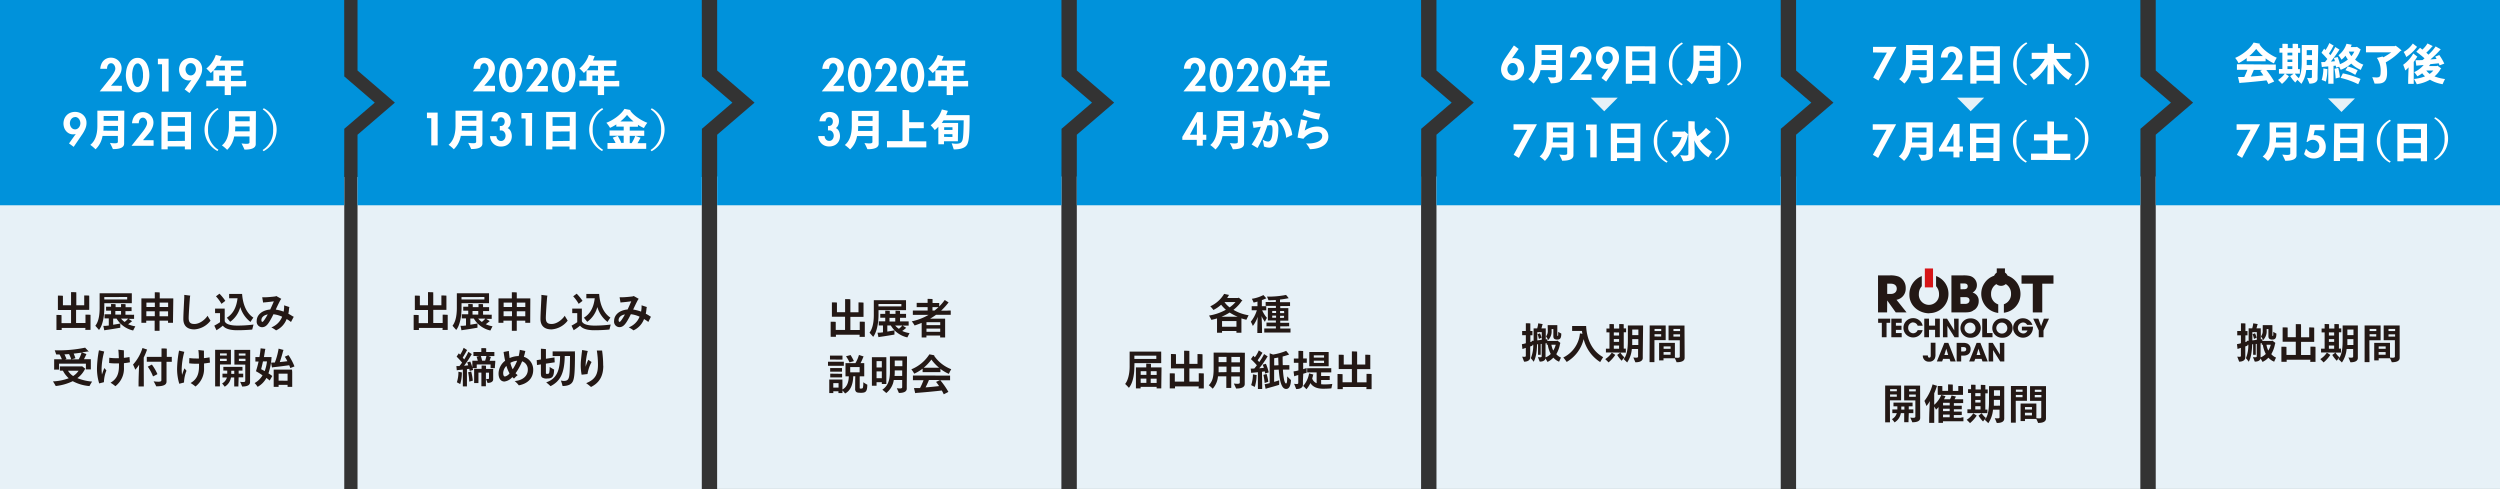 <svg xmlns="http://www.w3.org/2000/svg" width="950" height="186" viewBox="0 0 950 186"><rect x="0" y="0" width="950" height="186" fill="#333333" stroke="none"/><defs><style>.cls-1{fill:#e7f1f7;}.cls-2{fill:#0092db;}.cls-3{fill:#231815;}.cls-4{fill:#d61518;}.cls-5{fill:#fff;}</style></defs><title>img_schedule</title><g id="レイヤー_2" data-name="レイヤー 2"><g id="レイヤー_7" data-name="レイヤー 7"><rect class="cls-1" x="135.86" y="67.26" width="130.82" height="118.74"/><rect class="cls-1" x="272.51" y="67.06" width="130.82" height="118.74"/><rect class="cls-1" x="409.19" y="67.06" width="130.82" height="118.74"/><rect class="cls-1" x="545.86" y="67.06" width="130.82" height="118.74"/><rect class="cls-1" x="682.51" y="67.06" width="130.82" height="118.74"/><rect class="cls-1" x="819.18" y="67.06" width="130.82" height="118.74"/><rect class="cls-1" y="67.26" width="130.82" height="118.74"/><polygon class="cls-2" points="266.72 29.04 266.68 0 135.86 0 135.86 26.79 150.06 39 135.86 51.2 135.86 77.99 266.68 77.99 266.72 48.95 278.31 39 266.72 29.04"/><polygon class="cls-2" points="403.38 29.04 403.35 0 272.52 0 272.52 26.79 286.73 39 272.52 51.2 272.52 77.99 403.35 77.99 403.38 48.95 414.97 39 403.38 29.04"/><polygon class="cls-2" points="540.05 29.04 540.01 0 409.19 0 409.19 26.79 423.39 39 409.19 51.2 409.19 77.99 540.01 77.99 540.05 48.95 551.64 39 540.05 29.04"/><polygon class="cls-2" points="676.71 29.04 676.67 0 545.85 0 545.85 26.79 560.05 39 545.85 51.2 545.85 77.99 676.67 77.99 676.71 48.95 688.3 39 676.71 29.04"/><polygon class="cls-2" points="813.37 29.04 813.34 0 682.51 0 682.51 26.79 696.72 39 682.51 51.2 682.51 77.99 813.34 77.99 813.37 48.95 824.96 39 813.37 29.04"/><polygon class="cls-2" points="950 0 819.18 0 819.18 26.79 833.38 39 819.18 51.2 819.18 77.99 950 77.99 950 0"/><path class="cls-3" d="M864.89,135.88c-.22.49-.59,1.25-.7,1.57a6.05,6.05,0,0,1-2.2-1.54,6.94,6.94,0,0,1-2.23,1.62c-.13-.27-.48-.86-.75-1.34-.14.73-.86,1.24-2.2,1.23l-.68-1.72a3.83,3.83,0,0,0,.8.07c.49,0,.63-.11.64-.38v-4.7l-.38,0v3.65c0,.18,0,.34,0,.48h-1a3.77,3.77,0,0,0,0-.48v-3.52l-.36,0c-.08,3-.55,5.39-1.32,6.64a10.61,10.61,0,0,0-1.06-1.34,13.2,13.2,0,0,0,.92-5.11c-.11,0-.22,0-.33.06a1.56,1.56,0,0,0,0,.3l-.83.27v2.73c0,.25,0,1.25,0,1.43,0,.94-.82,1.64-2.32,1.63-.16-.4-.5-1.32-.74-1.91a7.59,7.59,0,0,0,.8.06c.46,0,.59-.11.59-.39v-3l-.54.17-.74.25-.21-1.83.78-.16c.19,0,.45-.12.72-.2v-3h-.76c-.23,0-.42,0-.64,0v-1.63c.21,0,.42,0,.64,0h.77v-2.24c0-.18,0-.53,0-.69.36,0,1.35,0,1.7.07,0,.19,0,.45,0,.62v2.25h.79v1.62l-.64,0h-.16V130l.54-.19c0-.1,0-.2,0-.31l.69,0v-4.28a3.64,3.64,0,0,0,0-.45h1.36a10.26,10.26,0,0,0,.39-1.91l1.72.29c0,.08-.1.18-.13.26-.08.35-.21.87-.36,1.36h1.64c0,.26,0,.48,0,.75v3.44l.6-.08c0,.21,0,.43,0,.67a4.78,4.78,0,0,0,.54,0h3l.16-.16a12,12,0,0,1,1.33,1,.68.68,0,0,1-.19.08,11.62,11.62,0,0,1-1.45,4.11A4.88,4.88,0,0,0,864.89,135.88Zm-7.3-6.75v-2.92h-1.69v3.14Zm-.08-.8-1,.46A10.5,10.5,0,0,0,856,127l.91-.35A9.1,9.1,0,0,1,857.51,128.33Zm3.5,6.18a10.81,10.81,0,0,1-1.13-3.51h-.4v-.59c-.11,0-.27,0-.46.07l0,4.07c0,.23,0,1,0,1.26A5.89,5.89,0,0,0,861,134.51ZM859.84,124a3.75,3.75,0,0,0,0-.44h3.67a1.45,1.45,0,0,0,0,.29v3.65c0,.09,0,.12.06.14a.12.12,0,0,0,.1,0c.06,0,.12,0,.16-.25a11,11,0,0,0,0-1.28c.35.2.93.52,1.2.65,0,1.67-.38,2.27-1.51,2.27a1.72,1.72,0,0,1-1.23-.34c-.25-.26-.3-.61-.29-1.34v-2.31h-.67v.59A4.62,4.62,0,0,1,860,129.2a13.91,13.91,0,0,0-.84-1.39,3.18,3.18,0,0,0,.67-2.27Zm3,7h-1.58a7.83,7.83,0,0,0,.69,2.22A7.58,7.58,0,0,0,862.89,131Z"/><path class="cls-3" d="M877.93,136.87v-.18l-9,0v.19c0,.21,0,.43,0,.61h-2a5.68,5.68,0,0,0,0-.61l0-4.6a4.7,4.7,0,0,0,0-.53c.4,0,1.53,0,1.93.07a3.94,3.94,0,0,0,0,.47v2.58h3.54l0-5-5,0c0-.16,0-.38,0-.59l0-4.35a4.7,4.7,0,0,0,0-.53c.4,0,1.53,0,1.91.09,0,.14,0,.32,0,.45l0,3.2h3.09l0-4.2c0-.21,0-.61,0-.78.42,0,1.6,0,2,.07a5.62,5.62,0,0,0,0,.71l0,4.21h3.09l0-3.2a4.7,4.7,0,0,0,0-.53c.4,0,1.53,0,1.91.09,0,.14,0,.32,0,.45l0,4.35a5,5,0,0,0,0,.59l-5,0,0,5h3.56v-2.64a4.69,4.69,0,0,0,0-.53c.4,0,1.53,0,1.93.07a3.86,3.86,0,0,0,0,.46l0,4.66c0,.22,0,.44,0,.6h-2C877.91,137.31,877.92,137.09,877.93,136.87Z"/><path class="cls-3" d="M884.21,134l1.31.87a13.1,13.1,0,0,1-2.56,2.85c-.35-.4-.92-.94-1.25-1.26A8.37,8.37,0,0,0,884.21,134Zm-1.31-.07H882V132.5c.27,0,.57,0,.93,0h.43l0-6.2h-1.15v-1.47c.27,0,.56,0,.91,0h.24v-1.06c0-.16,0-.48,0-.64.37,0,1.35,0,1.7.07,0,.18,0,.41,0,.59v1.05h2v-1.07c0-.16,0-.48,0-.63.37,0,1.37,0,1.72.07a5.68,5.68,0,0,0,0,.59v1c.35,0,.62,0,.91,0v1.47c-.28,0-.55,0-.9,0l0,6.2c.3,0,.56,0,.8,0V134l-.91,0Zm2.08-1.41h2V131.3h-2Zm0-2.61h2v-1.05h-2Zm0-3.59v1.17h2v-1.17Zm4,9.47c-.28.35-.67.81-1,1.3a11.79,11.79,0,0,1-1.71-2.21l1.2-.9A7.84,7.84,0,0,0,889,135.8Zm7-1.1c0,.25,0,1.14,0,1.33,0,1-.86,1.66-2.82,1.65-.14-.4-.52-1.28-.76-1.84a6.58,6.58,0,0,0,1,.09c.61,0,.8-.13.8-.45v-2.86h-2.48a10.79,10.79,0,0,1-1.79,5.14c-.27-.29-.91-.9-1.32-1.28,1-1.24,1.57-3.07,1.59-6.77l0-5.51c0-.13,0-.35,0-.51l5.78,0c0,.29,0,.56,0,.86Zm-1.69-3.6v-2.21H892v1c0,.42,0,.85,0,1.24ZM892,125.23v2.12h2.32v-2.12Z"/><path class="cls-3" d="M900.4,136.56c0,.37,0,.75,0,1.05h-1.85c0-.3,0-.68,0-1l0-12.38c0-.12,0-.38,0-.54l6.08,0c0,.17,0,.36,0,.57l0,4.46v.57h-4.27Zm2.57-8.67V127h-2.53v.86ZM900.45,125v.81H903V125Zm11.43,9.68c0,.26,0,1.1,0,1.31,0,1-.89,1.67-3,1.66-.11-.33-.43-1-.66-1.52h-4.32v.81H902.2a5.23,5.23,0,0,0,0-.62l0-5.4c0-.22,0-.43,0-.62l6,0c0,.19,0,.37,0,.59l0,4.66v.31a7.39,7.39,0,0,0,1,.07c.63,0,.86-.14.86-.46v-.79l0-5.4-4.26,0c0-.16,0-.37,0-.57l0-4.46c0-.21,0-.42,0-.58l6.07,0c0,.3,0,.57,0,.87Zm-5.34.11v-1h-2.66v1Zm-2.64-3.16v.92h2.66v-.92Zm6.24-3.72v-.86h-2.51v.86ZM907.63,125v.81h2.52v-.81Z"/><path class="cls-3" d="M718.19,159.42c0,.37,0,.75,0,1.06h-1.83c0-.3,0-.69,0-1.05l0-12.38a5.32,5.32,0,0,0,0-.54l6.06,0a5.34,5.34,0,0,0,0,.58l0,4.47,0,.56-4.26,0Zm2.6-8.67v-.86h-2.57v.86Zm-2.55-2.88v.82h2.56v-.82Zm7,11.9a4.65,4.65,0,0,0,0,.67h-1.65a4.65,4.65,0,0,0,0-.67V157h-1.27a5,5,0,0,1-2.39,3.51,11.39,11.39,0,0,0-1-1.25,3.7,3.7,0,0,0,1.85-2.27h-1.69v-1.4c.31,0,.59,0,.94,0H721v-1.18h-.6c-.32,0-.61,0-.88,0v-1.41c.27,0,.55,0,.87,0l5.5,0c.35,0,.6,0,.89,0v1.4l-.9,0h-.55v1.18h.8c.35,0,.65,0,.94,0v1.4l-.94,0h-.79Zm-1.57-4.11v-1.18h-1.18v1.18Zm6,1.85c0,.26,0,1.12,0,1.31,0,1-.87,1.65-3,1.64-.14-.4-.54-1.26-.77-1.8a6.11,6.11,0,0,0,1.11.1c.62,0,.83-.14.83-.46v-.8l0-5.35-4.26,0a4.58,4.58,0,0,0,0-.55V147.1a4.79,4.79,0,0,0,0-.57l6.06,0c0,.3,0,.57,0,.88ZM728,150.78v-.86h-2.54v.86Zm-2.54-2.88v.82H728v-.82Z"/><path class="cls-3" d="M746.1,158.56v1.53a9.86,9.86,0,0,0-1,0l-6.77,0v.61h-1.71c0-.14,0-.32,0-.51V156c0-.11,0-.66.05-1.32a8.8,8.8,0,0,1-1,1,6.61,6.61,0,0,0-.66-1.18l0,5.19c0,.32,0,.69,0,1h-1.93c0-.29,0-.64,0-1,0-1.67.12-4.81.26-7.28a11.13,11.13,0,0,1-1.29,1.87,17.21,17.21,0,0,0-.77-1.93,17.64,17.64,0,0,0,3.1-6.29l1.7.56c0,.05,0,.1-.08.16a25.2,25.2,0,0,1-1,2.7l0,4.34a9.57,9.57,0,0,0,2.68-3.74l1.64.49a1.32,1.32,0,0,1-.12.16c-.14.33-.3.66-.48,1H741a6.38,6.38,0,0,0,.59-1.45l1.71.44-.15.19c-.1.22-.26.52-.42.82H745c.37,0,.69,0,1,0v1.45a7.48,7.48,0,0,0-1,0h-2.53v1h3v1.33h-3v.89h3v1.32c-.29,0-.57,0-.94,0h-2.09v1.05h2.64C745.49,158.59,745.81,158.59,746.1,158.56Zm-9.76-9v-2.44a3.54,3.54,0,0,0,0-.45c.37,0,1.4,0,1.75.07,0,.15,0,.29,0,.38v1.42h2.18v-2a3.8,3.8,0,0,0,0-.46c.38,0,1.43,0,1.8.09a2.48,2.48,0,0,0,0,.38v2h2.08v-1.42a3.54,3.54,0,0,0,0-.45c.39,0,1.44,0,1.79.09a2.49,2.49,0,0,0,0,.37v2.43c0,.18,0,.32,0,.47l-9.56,0A3.28,3.28,0,0,0,736.34,149.56Zm2,9h2.54v-1h-2.53Zm0-2.34h2.54v-.89h-2.53Zm2.55-3.16h-2.53v1h2.53Z"/><path class="cls-3" d="M749.84,157.06l1.32.87a13.43,13.43,0,0,1-2.56,2.86c-.35-.4-.92-.95-1.26-1.27A8.26,8.26,0,0,0,749.84,157.06Zm-1.31-.06c-.35,0-.65,0-.92,0v-1.45c.28,0,.58,0,.93,0H749l0-6.2h-1.14v-1.46c.27,0,.56,0,.91,0H749v-1.07c0-.16,0-.48,0-.63.37,0,1.36,0,1.71.07a5.65,5.65,0,0,0,0,.58V148h2V146.9c0-.16,0-.48,0-.64.37,0,1.37,0,1.72.07,0,.17,0,.41,0,.59V148h.9v1.46l-.91,0,0,6.2h.79V157c-.27,0-.56,0-.91,0Zm2.08-1.41h2v-1.24h-2Zm0-2.62h2v-1h-2Zm0-3.58v1.16h2V149.4Zm4,9.46c-.29.35-.67.81-1.06,1.3a12.55,12.55,0,0,1-1.71-2.2l1.2-.91A7.51,7.51,0,0,0,754.66,158.85Zm7-1.1c0,.25,0,1.15,0,1.34,0,1-.87,1.65-2.83,1.64-.14-.4-.52-1.27-.76-1.83a7.2,7.2,0,0,0,1,.08c.61,0,.8-.12.8-.44v-2.87h-2.48a10.71,10.71,0,0,1-1.79,5.14c-.27-.29-.9-.9-1.32-1.28,1-1.24,1.58-3.07,1.59-6.76l0-5.52a4.92,4.92,0,0,0,0-.51l5.79,0c0,.28,0,.55,0,.86ZM760,154.16v-2.22h-2.33v1c0,.41,0,.84,0,1.24Zm-2.3-5.87v2.12H760v-2.12Z"/><path class="cls-3" d="M766,159.61c0,.37,0,.75,0,1h-1.85c0-.3,0-.69,0-1l0-12.38a5.32,5.32,0,0,0,0-.54l6.09,0a5.34,5.34,0,0,0,0,.58l0,4.46v.57l-4.26,0Zm2.56-8.67v-.86h-2.54v.86Zm-2.52-2.88v.82h2.53v-.82Zm11.43,9.69c0,.25,0,1.1,0,1.3,0,1-.88,1.67-3,1.66-.11-.33-.42-1-.66-1.51l-4.32,0V160h-1.67c0-.16,0-.4,0-.62l0-5.4a6.19,6.19,0,0,0,0-.63l6,0a5.53,5.53,0,0,0,0,.59l0,4.65,0,.32c.23,0,.66.06,1,.07.64,0,.86-.14.86-.46v-.8l0-5.4-4.27,0c0-.16,0-.36,0-.57v-4.46a5.17,5.17,0,0,0,0-.57l6.07,0c0,.3,0,.57,0,.88Zm-5.33.1v-1h-2.66v1Zm-2.65-3.16v.92h2.66v-.92Zm6.24-3.72v-.86h-2.52V151Zm-2.5-2.88v.82h2.52v-.81Z"/><path class="cls-3" d="M717.14,114.17h0l3.25,4.55h4.11l-3.83-4.8a4.26,4.26,0,0,0,3.5-4.43,4.66,4.66,0,0,0-2.58-4.34,8.82,8.82,0,0,0-3.33-.51h-4.61v14.08h3.45Zm0-6.37h1.37c1.35,0,2.26.68,2.26,1.9s-.87,2-2.3,2h-1.33Z"/><path class="cls-3" d="M733.16,119a7.27,7.27,0,0,0,7.26-7.4,7.16,7.16,0,0,0-4.71-6.71v3.87a4.37,4.37,0,0,1,1.12,3,3.84,3.84,0,1,1-7.66-.06,4.3,4.3,0,0,1,1.11-2.94v-3.85a7.4,7.4,0,0,0-4.71,7.15c0,4.17,3.67,7,7.59,7"/><path class="cls-3" d="M750.27,117.76a4,4,0,0,0,1.64-3.32,3.19,3.19,0,0,0-2.33-3.27,3.17,3.17,0,0,0,1.64-2.86,3.55,3.55,0,0,0-2.93-3.5,11.06,11.06,0,0,0-2.24-.17h-4.51v14.08h4.68c2.22,0,2.95-.17,4-1m-5.29-10h1.45c.89,0,1.35.32,1.35,1.06s-.48,1.13-1.37,1.13H745Zm0,5.19h1.87c1.06,0,1.61.4,1.61,1.22s-.63,1.35-1.63,1.35H745Z"/><polygon class="cls-3" points="768.18 104.64 768.18 107.8 772.46 107.8 772.46 118.72 776.06 118.72 776.06 107.8 780.32 107.8 780.32 104.64 768.18 104.64"/><polygon class="cls-3" points="713.69 122.67 715.09 122.67 715.09 128.15 716.89 128.15 716.89 122.67 718.27 122.67 718.27 121.09 713.69 121.09 713.69 122.67"/><polygon class="cls-3" points="718.71 128.15 722.64 128.15 722.64 126.56 720.44 126.56 720.44 125.35 722.57 125.35 722.57 123.77 720.44 123.77 720.44 122.67 722.64 122.67 722.64 121.09 718.71 121.09 718.71 128.15"/><path class="cls-3" d="M727,122.54a1.86,1.86,0,0,1,1.71,1.23h1.89a3.31,3.31,0,0,0-1.2-2,3.58,3.58,0,0,0-2.46-.87,3.65,3.65,0,0,0-3.63,3.56,3.58,3.58,0,0,0,1.08,2.71,3.73,3.73,0,0,0,6.21-1.71h-1.89a1.86,1.86,0,0,1-1.7,1.19,2,2,0,0,1-1.9-2.1,2,2,0,0,1,1.89-2.06"/><polygon class="cls-3" points="737.13 128.15 737.13 121.09 735.33 121.09 735.33 123.74 733.02 123.74 733.02 121.09 731.22 121.09 731.22 128.15 733.02 128.15 733.02 125.32 735.33 125.32 735.33 128.15 737.13 128.15"/><polygon class="cls-3" points="744.27 128.15 744.27 121.09 742.54 121.09 742.62 125.55 739.87 121.09 738.32 121.09 738.32 128.15 740.04 128.15 740 123.84 742.71 128.15 744.27 128.15"/><path class="cls-3" d="M748.79,121a3.67,3.67,0,1,0,.08,7.33,3.67,3.67,0,1,0-.08-7.33m0,5.75a2.09,2.09,0,1,1,1.9-2.07,2,2,0,0,1-1.9,2.07"/><polygon class="cls-3" points="753.25 121.09 753.25 128.15 757.15 128.15 757.15 126.56 755.06 126.56 755.06 121.09 753.25 121.09"/><path class="cls-3" d="M760.89,121a3.67,3.67,0,1,0,.08,7.33,3.67,3.67,0,1,0-.08-7.33m0,5.75a2.09,2.09,0,1,1,1.89-2.07,2,2,0,0,1-1.89,2.07"/><path class="cls-3" d="M768.32,125.57h2.11a1.63,1.63,0,0,1-1.69,1.14,2.09,2.09,0,0,1,0-4.17,1.74,1.74,0,0,1,1.56.91h2a3.72,3.72,0,0,0-3.53-2.5,3.65,3.65,0,0,0-3.78,3.64,3.76,3.76,0,0,0,7.52-.06v-.4h-4.2Z"/><polygon class="cls-3" points="775.62 123.92 774.57 121.09 772.62 121.09 774.73 125.58 774.73 128.15 776.53 128.15 776.53 125.58 778.62 121.09 776.68 121.09 775.62 123.92"/><path class="cls-3" d="M733.68,135.05c0,.65-.19.85-.55.85s-.51-.25-.54-.82h-1.92v0a2.23,2.23,0,0,0,2.4,2.36,2.26,2.26,0,0,0,2.17-1.24,3.86,3.86,0,0,0,.24-1.6v-4.36h-1.8Z"/><path class="cls-3" d="M738.86,130.29,736,137.36H738l.38-1h2.45l.34,1h2l-2.81-7.07Zm0,4.61.73-2.41h0l.72,2.4Z"/><path class="cls-3" d="M747.6,130.56a4,4,0,0,0-1.69-.27h-2.38v7.07h1.72v-2.22h.84c2,0,2.75-1.15,2.75-2.46a2.25,2.25,0,0,0-1.24-2.12m-1.57,3h-.78v-1.68H746c.8,0,1.16.26,1.16.83s-.37.85-1.09.85"/><path class="cls-3" d="M751.11,130.29l-2.83,7.07h1.94l.37-1H753l.35,1h2l-2.8-7.07Zm0,4.61.72-2.41h0l.72,2.4Z"/><polygon class="cls-3" points="759.99 134.76 757.24 130.29 755.68 130.29 755.68 137.35 757.41 137.35 757.37 133.04 760.08 137.35 761.64 137.35 761.64 130.29 759.91 130.29 759.99 134.76"/><rect class="cls-4" x="731.44" y="102.02" width="3.11" height="7.19"/><path class="cls-3" d="M759.33,118.92v-3.25a4,4,0,0,1-2.72-4,4.24,4.24,0,0,1,2-3.71,2.76,2.76,0,0,0,1.79.66,2.71,2.71,0,0,0,1.79-.67,4.13,4.13,0,0,1,2,3.66,4,4,0,0,1-2.72,4v3.23a7.11,7.11,0,0,0,6.31-6.88,7.37,7.37,0,0,0-4.9-7.21,2.66,2.66,0,0,0-1-1.18V102h-3.11v1.59a2.78,2.78,0,0,0-1,1.19,7.2,7.2,0,0,0-4.89,6.78,7.29,7.29,0,0,0,6.31,7.34"/><path class="cls-3" d="M593.17,135.88c-.22.49-.59,1.25-.71,1.57a6.1,6.1,0,0,1-2.19-1.54,7,7,0,0,1-2.24,1.62c-.12-.27-.47-.86-.74-1.34-.15.73-.86,1.24-2.2,1.23l-.68-1.72a5.31,5.31,0,0,0,.8.06c.49,0,.63-.1.63-.38v-4.69l-.38,0v3.65a2.53,2.53,0,0,0,0,.48h-1c0-.14,0-.31,0-.47v-3.52l-.37,0c-.07,3-.54,5.38-1.31,6.64a9.82,9.82,0,0,0-1.07-1.34,13,13,0,0,0,.93-5.11c-.11,0-.22,0-.33.06a1.56,1.56,0,0,0,0,.3l-.83.27v2.72c0,.26,0,1.26,0,1.44,0,.94-.82,1.63-2.32,1.63-.16-.4-.5-1.33-.74-1.92a6.53,6.53,0,0,0,.8.07c.46,0,.59-.11.59-.39v-3l-.54.18-.74.25-.21-1.83.78-.16.72-.2v-3.05h-1.4v-1.62c.21,0,.42,0,.64,0h.76v-2.24c0-.18,0-.53,0-.69.37,0,1.36,0,1.71.07,0,.19,0,.45,0,.62v2.25h.16c.21,0,.43,0,.64,0v1.63c-.2,0-.43,0-.63,0h-.16V130a4.19,4.19,0,0,0,.54-.19c0-.09,0-.19,0-.3l.69,0v-4.28a3.64,3.64,0,0,0,0-.45h1.36a10.43,10.43,0,0,0,.39-1.91l1.72.29c0,.08-.1.17-.13.25-.08.35-.21.88-.36,1.37h1.64c0,.25,0,.48,0,.75l0,3.44.61-.08c0,.21,0,.43,0,.67a4.7,4.7,0,0,0,.54,0h3c.06-.05.11-.11.16-.16a10,10,0,0,1,1.33,1l-.19.08a11.62,11.62,0,0,1-1.45,4.11A4.88,4.88,0,0,0,593.17,135.88Zm-7.3-6.76v-2.91h-1.69v3.14Zm-.08-.79-1,.46a10.63,10.63,0,0,0-.51-1.78l.91-.34A9.1,9.1,0,0,1,585.79,128.33Zm3.5,6.18a10.81,10.81,0,0,1-1.13-3.51h-.4v-.59l-.46.06,0,4.08c0,.23,0,1,0,1.26A5.89,5.89,0,0,0,589.29,134.51ZM588.12,124c0-.09,0-.32,0-.44h3.66a2.85,2.85,0,0,0,0,.29v3.65c0,.09,0,.12.06.14a.11.11,0,0,0,.09,0c.07,0,.13-.05.17-.25a11,11,0,0,0,0-1.28c.35.19.92.52,1.19.64,0,1.68-.37,2.28-1.5,2.28a1.77,1.77,0,0,1-1.23-.34c-.25-.26-.3-.61-.29-1.34v-2.31h-.66v.59a4.61,4.61,0,0,1-1.29,3.57,13.7,13.7,0,0,0-.83-1.39,3.21,3.21,0,0,0,.67-2.28Zm3,7h-1.58a7.83,7.83,0,0,0,.69,2.22A7.69,7.69,0,0,0,591.17,131Z"/><path class="cls-3" d="M609.2,135.72c-.36.58-.93,1.49-1.13,1.87a14.53,14.53,0,0,1-6.28-8.74,13.78,13.78,0,0,1-6.45,8.69,15.54,15.54,0,0,0-1.29-1.69,11.35,11.35,0,0,0,6.33-9.17l.94.18a10.5,10.5,0,0,1-.18-1.1h-3.73v-1.89h.81l4.51,0C603,129.58,605.42,133.63,609.2,135.72Z"/><path class="cls-3" d="M612.48,134l1.32.86a12.91,12.91,0,0,1-2.56,2.86c-.35-.4-.92-.94-1.25-1.26A8.21,8.21,0,0,0,612.48,134Zm-1.3-.07h-.93V132.5c.27,0,.57,0,.92,0h.43l0-6.19h-.24a8.91,8.91,0,0,0-.91,0v-1.47c.27,0,.55,0,.91,0h.23v-1.06c0-.16,0-.48,0-.64.37,0,1.35,0,1.7.07,0,.17,0,.41,0,.59v1.05h2v-1.07c0-.16,0-.48,0-.64.37,0,1.37,0,1.72.07,0,.18,0,.42,0,.59v1c.35,0,.62,0,.91,0v1.47c-.28,0-.55,0-.9,0l0,6.19a6.92,6.92,0,0,0,.8,0V134c-.27,0-.56,0-.91,0Zm2.07-1.41h2V131.3h-2Zm0-2.61h2v-1.06h-2Zm0-3.59v1.17h2v-1.16Zm4,9.47c-.28.35-.67.81-1,1.3a12.12,12.12,0,0,1-1.71-2.21l1.19-.9A8.17,8.17,0,0,0,617.3,135.8Zm7-1.11c0,.26,0,1.15,0,1.34,0,1-.87,1.65-2.82,1.65-.15-.4-.52-1.28-.76-1.84a6.44,6.44,0,0,0,1,.09c.61,0,.8-.13.8-.45v-2.86H620.1a10.71,10.71,0,0,1-1.78,5.13c-.27-.28-.91-.89-1.32-1.28,1-1.23,1.57-3.06,1.59-6.76l0-5.51c0-.13,0-.35,0-.51l5.78,0c0,.29,0,.56,0,.86Zm-1.69-3.59v-2.21h-2.32v1c0,.41,0,.84,0,1.24Zm-2.31-5.87v2.12h2.33v-2.12Z"/><path class="cls-3" d="M628.68,136.56c0,.36,0,.75,0,1.05h-1.85c0-.3,0-.68,0-1l.05-12.38c0-.12,0-.38,0-.54l6.08,0c0,.17,0,.36,0,.57v5h-4.27Zm2.57-8.67V127h-2.53v.86ZM628.73,125v.81h2.54V125Zm11.43,9.68c0,.26,0,1.1,0,1.31,0,1-.89,1.67-3.05,1.66-.11-.34-.43-1-.67-1.52h-4.31v.81h-1.67c0-.16,0-.4,0-.62l0-5.4c0-.22,0-.43,0-.62l6,0c0,.19,0,.37,0,.59v5a9.3,9.3,0,0,0,1,.07c.63,0,.86-.14.86-.46v-.8l0-5.4h-4.27a5.15,5.15,0,0,0,0-.58l0-4.46c0-.2,0-.41,0-.57l6.06,0c0,.31,0,.58,0,.88Zm-5.34.11v-1h-2.66v1Zm-2.65-3.17v.93h2.66v-.93Zm6.25-3.72v-.86H635.9v.87ZM635.91,125v.81h2.52v-.81Z"/><path class="cls-3" d="M471.74,121l0,4.81,0,.62h-1.9v-.65l-5.46,0v.65h-1.91c0-.17,0-.4,0-.62l0-4.81v0a19.31,19.31,0,0,1-2.15.54c-.16-.35-.59-1.14-.87-1.63a19.35,19.35,0,0,0,6.39-2.21,13.11,13.11,0,0,1-1.81-1.91,13,13,0,0,1-2.93,2,10.81,10.81,0,0,0-1.19-1.39,11.86,11.86,0,0,0,5.26-4.73l1.87.41a1,1,0,0,1-.12.16,11.48,11.48,0,0,1-.61,1h4.19a1.21,1.21,0,0,1,.16-.16,15.73,15.73,0,0,1,1.47,1.19,1.36,1.36,0,0,1-.27.12,14.7,14.7,0,0,1-3.15,3.35,16.15,16.15,0,0,0,5.76,2.06c-.26.51-.68,1.34-.84,1.71a19.76,19.76,0,0,1-1.94-.55Zm-4.47-2.24a19.34,19.34,0,0,1-3.11,1.6l6.17,0A18.8,18.8,0,0,1,467.27,118.78Zm2.58,5.4V122l-5.47,0v2.17Zm-2.58-7.37a11.61,11.61,0,0,0,2.22-2H465.3A8.85,8.85,0,0,0,467.27,116.81Z"/><path class="cls-3" d="M479.57,125.73c0,.29,0,.57,0,.8h-1.79a5,5,0,0,0,0-.8c0-1,.07-3.39.15-5.35a11.86,11.86,0,0,1-1.85,3.48,13.58,13.58,0,0,0-.77-1.62,12.6,12.6,0,0,0,2.29-4.33h-1.18c-.28,0-.52,0-.78,0v-1.56c.24,0,.49,0,.78,0h1.42v-1.75c-.47.14-1,.28-1.46.38-.11-.27-.44-1-.67-1.44a14.25,14.25,0,0,0,4.39-1.42l1.11,1.25-.37.14c-.41.18-.86.37-1.34.54v2.31h.91c.27,0,.53,0,.77,0v1.56c-.24,0-.49,0-.76,0h-.8a10.94,10.94,0,0,0,1.82,2.87,8.24,8.24,0,0,0-.77,1.5,11.39,11.39,0,0,1-1.28-2.17C479.52,122.12,479.57,124.71,479.57,125.73Zm10.82-.91v1.54l-1.13,0-7.72,0h-1.12v-1.54c.31,0,.67,0,1.11,0l3.31,0V124h-2.58a9.64,9.64,0,0,0-1,0v-1.4c.29,0,.59,0,1,0h2.58v-.82h-3.05a4.39,4.39,0,0,0,0-.53v-3.74a3.68,3.68,0,0,0,0-.49h3.05v-.8H482c-.41,0-.73,0-1.05,0v-1.47a8.21,8.21,0,0,0,1,0h2.86V114c-.89.06-1.82.1-2.79.11a14.34,14.34,0,0,0-.57-1.4,33.88,33.88,0,0,0,7.25-.64c.34.4.73.86,1,1.25l-.43.07c-.91.18-1.86.33-2.87.44v1h2.77c.4,0,.73,0,1.05,0v1.47a8.62,8.62,0,0,0-1.05,0H486.5v.8h3.07c0,.16,0,.32,0,.49l0,3.75,0,.52h-3.08v.81h2.39c.38,0,.68,0,1,0V124a9.86,9.86,0,0,0-1,0h-2.39v.84h2.79A10.16,10.16,0,0,0,490.39,124.82Zm-6.95-4.08h1.47v-.81h-1.46Zm0-2.58v.78h1.47v-.78Zm4.5,2.6V120h-1.51v.82Zm0-2.58h-1.51V119H488Z"/><path class="cls-3" d="M431.06,139.37c0,3.52-.79,6.52-2.08,8a19.84,19.84,0,0,0-1.43-1.47c1-1.19,1.7-3.63,1.71-6.58l0-5.14c0-.13,0-.4,0-.56l12,0a4.18,4.18,0,0,0,0,.51V138l-10.16,0Zm0-4.21v1.23l8.34,0v-1.23Zm10.23,11.72v.71h-1.77V147l-6.09,0v.6h-1.78c0-.21,0-.47,0-.72l0-6.58c0-.24,0-.48,0-.7l3.92,0v-1c0-.08,0-.27,0-.4.38,0,1.43,0,1.8.09a1.76,1.76,0,0,0,0,.33v1l4,0c0,.25,0,.46,0,.71Zm-7.83-1.39h2.16v-1.62h-2.17Zm0-4.44v1.41h2.17v-1.41Zm6.06,4.47v-1.63h-2.25v1.63Zm-2.23-4.46v1.42h2.24v-1.42Z"/><path class="cls-3" d="M455.51,147v-.18l-9,0V147a5.6,5.6,0,0,0,0,.6h-2c0-.18,0-.4,0-.61l0-4.6c0-.16,0-.37,0-.53.4,0,1.53,0,1.92.07,0,.16,0,.34,0,.46V145l3.53,0,0-5-5,0a5.28,5.28,0,0,0,0-.59l0-4.35c0-.16,0-.37,0-.53.4,0,1.53,0,1.91.09a3.46,3.46,0,0,0,0,.45v3.2h3.09l0-4.21c0-.2,0-.6,0-.78.41,0,1.59,0,2,.08a5.63,5.63,0,0,0,0,.71v4.21h3.09v-3.2c0-.16,0-.37,0-.53.39,0,1.53,0,1.91.09a3.39,3.39,0,0,0,0,.44l0,4.35c0,.23,0,.43,0,.59l-5,0,0,5h3.57v-2.64c0-.16,0-.37,0-.53.39,0,1.52,0,1.92.07,0,.16,0,.34,0,.46V147a5.28,5.28,0,0,0,0,.61h-2C455.49,147.44,455.51,147.22,455.51,147Z"/><path class="cls-3" d="M473,144.6c0,.24,0,1.11,0,1.32,0,1.07-.93,1.73-3.27,1.72l-.87-1.91a8.43,8.43,0,0,0,1.34.11c.7,0,.92-.13.92-.47v-2.31h-3.25v3.26c0,.39,0,.78,0,1.09H466c0-.3,0-.7,0-1.08V143h-3.17a8,8,0,0,1-2,4.71c-.35-.36-1.05-1-1.49-1.32,1.42-1.47,1.82-3.14,1.84-6l0-5.87c0-.12,0-.38,0-.54l11.87.05c0,.29,0,.56,0,.86Zm-6.93-3.19V139.3h-3v1.16c0,.33,0,.65,0,1Zm-3-5.8v2h3v-2Zm8.09,5.83v-2.12l-3.25,0v2.12Zm-3.23-5.82v2.06h3.25v-2.05Z"/><path class="cls-3" d="M479.64,147.12a4.94,4.94,0,0,0,0,.69H478a4.79,4.79,0,0,0,0-.68l0-5.69c-.73.08-1.42.14-1.85.17l-.7.09-.18-1.65a8.35,8.35,0,0,0,.91,0,3.22,3.22,0,0,0,.43,0c.33-.37.68-.79,1-1.24a26.8,26.8,0,0,0-2.26-2.35l.9-1.29c.18.16.38.37.59.6a11.88,11.88,0,0,0,1.51-2.63l1.39.93a1.92,1.92,0,0,1-.17.26,25.93,25.93,0,0,1-1.67,2.57l.6.69a19.24,19.24,0,0,0,1.85-3.05l1.38.91-.21.25a33.65,33.65,0,0,1-3,4.25c.62-.07,1.24-.11,1.75-.17a9.47,9.47,0,0,0-.46-1.2l1.23-.34a16.67,16.67,0,0,1,1.07,3.27l-1.36.42-.14-.8c-.3,0-.67.1-1.06.14Zm-3.53-4.87,1.43.28c0,.06,0,.17-.05.32a15.1,15.1,0,0,1-.67,4.18c-.25-.12-.95-.46-1.38-.69A12.91,12.91,0,0,0,476.11,142.25Zm4.46,3.29a20.31,20.31,0,0,0-.49-3.08l1.22-.35a16.54,16.54,0,0,1,.66,2.95Zm10-1.16c-.1,2.48-.79,3.42-1.83,3.42-1.27,0-2.36-1.38-2.82-7.33l-1.75.06,0,4.59c.85-.25,1.61-.5,1.92-.62,0,.55,0,1.17,0,1.73-.65.22-3.34,1-4.41,1.27-.24.08-.53.19-.75.25l-.36-1.75.91-.16c.27-.06.62-.14,1-.25l0-10.43c0-.1,0-.77,0-.9.24.08.81.29,1.26.47a22.33,22.33,0,0,0,5-1.4c.38.47.77.91,1.15,1.41a2.54,2.54,0,0,0-.44.13c-.63.21-1.32.42-2.05.61,0,1.23,0,2.31.06,3.26l1.6,0c.33,0,.62,0,.89,0l0,1.7c-.27,0-.57,0-.91,0l-1.54,0c.25,4.08.77,5.27,1.19,5.28.24,0,.46-.27.44-2.7C489.55,143.44,490.22,144.11,490.53,144.38Zm-4.75-5.58c0-.89-.07-1.86-.09-2.93-.51.09-1,.19-1.54.26v2.73Z"/><path class="cls-3" d="M495.11,144.73c0,.27,0,1.25,0,1.44,0,1-.85,1.68-2.56,1.67-.15-.41-.53-1.37-.79-2a8.16,8.16,0,0,0,.93.09c.49,0,.65-.13.65-.43v-3c-.31.1-.59.17-.79.22l-.75.27-.25-1.85c.24-.05.57-.09.84-.14s.59-.14,1-.23v-2.9h-1.73v-1.64c.24,0,.48,0,.74,0h1v-2.2c0-.16,0-.53,0-.7.38,0,1.43,0,1.8.08,0,.18,0,.45,0,.63v2.19h.66c.26,0,.48,0,.72,0v1.64h-1.38v2.41c.59-.19,1.1-.35,1.31-.43,0,.54,0,1.29,0,1.79-.21.06-.7.22-1.28.37Zm11.16,1.16c-.09.53-.27,1.34-.35,1.69a32.41,32.41,0,0,1-3.24.13c-2,0-3.77-.6-4.72-2.14a9.47,9.47,0,0,1-1.52,2.34c-.29-.32-.87-.91-1.24-1.25a9.53,9.53,0,0,0,2.25-4.77l1.64.44-.11.2c-.1.45-.21.88-.34,1.29a2.78,2.78,0,0,0,1.68,1.79v-4.09H497.8c-.41,0-.75,0-1.07,0v-1.6a8.71,8.71,0,0,0,1.07,0l7,0c.43,0,.76,0,1.08,0v1.59c-.32,0-.66,0-1.09,0h-2.77v1.38h3.27v1.51l-.66,0h-2.6V146a7.82,7.82,0,0,0,1.1.07A22.18,22.18,0,0,0,506.27,145.89Zm-8.74-7.3v-4.25a4.91,4.91,0,0,0,0-.57l7.36,0c0,.19,0,.36,0,.57v4.83l-7.36,0C497.51,139,497.52,138.8,497.53,138.59Zm5.61-.66v-.88h-3.9v.87Zm-3.9-2.9v.85h3.9v-.84Z"/><path class="cls-3" d="M519.26,147.25v-.18l-9,0v.19a5.79,5.79,0,0,0,0,.61h-2c0-.18,0-.4,0-.61l0-4.6c0-.16,0-.37,0-.53.39,0,1.53,0,1.92.07,0,.16,0,.34,0,.47v2.58h3.53l0-5-5,0a5.15,5.15,0,0,0,0-.59l0-4.35c0-.16,0-.37,0-.52.4,0,1.53,0,1.91.08a3.46,3.46,0,0,0,0,.45v3.2h3.09l0-4.2c0-.21,0-.61,0-.78.41,0,1.59,0,2,.07a5.79,5.79,0,0,0,0,.72v4.2h3.09v-3.2c0-.16,0-.37,0-.53.39,0,1.52,0,1.91.09a3.46,3.46,0,0,0,0,.45l0,4.35c0,.22,0,.43,0,.59l-5,0,0,5h3.57V142.6a4.7,4.7,0,0,0,0-.53c.4,0,1.53,0,1.93.07,0,.16,0,.34,0,.47v4.65a5.21,5.21,0,0,0,0,.6h-2C519.24,147.7,519.26,147.47,519.26,147.25Z"/><path class="cls-5" d="M458.11,32.6v2.12l-8.4,0,3.19-4,.79-1c.31-.38.61-.79.9-1.22a9.89,9.89,0,0,0,.73-1.28,2.76,2.76,0,0,0,.31-1.16,2.48,2.48,0,0,0-.11-.69,2.17,2.17,0,0,0-.31-.65,1.67,1.67,0,0,0-.5-.49A1.32,1.32,0,0,0,454,24a1.28,1.28,0,0,0-.71.2,1.59,1.59,0,0,0-.49.51,2.33,2.33,0,0,0-.28.69,3.83,3.83,0,0,0-.07.73h-2.57a5.65,5.65,0,0,1,.36-1.67,4,4,0,0,1,.81-1.34,3.68,3.68,0,0,1,1.25-.9,4.08,4.08,0,0,1,1.69-.32,4,4,0,0,1,1.6.31,4.15,4.15,0,0,1,1.28.85,4,4,0,0,1,.85,1.27,4.07,4.07,0,0,1,.31,1.6,4.54,4.54,0,0,1-.19,1.3,5.82,5.82,0,0,1-.48,1.15,8.12,8.12,0,0,1-.69,1.07c-.26.34-.54.67-.83,1L454,32.59Z"/><path class="cls-5" d="M464.12,22a3.34,3.34,0,0,1,2.11.66,4.94,4.94,0,0,1,1.36,1.64,7.65,7.65,0,0,1,.75,2.14,11.15,11.15,0,0,1,.22,2.16,11.81,11.81,0,0,1-.1,1.4,9.19,9.19,0,0,1-.33,1.47,8.11,8.11,0,0,1-.58,1.4A4.75,4.75,0,0,1,466.7,34a3.69,3.69,0,0,1-1.15.79,3.49,3.49,0,0,1-1.48.3,3.69,3.69,0,0,1-1.48-.31,3.82,3.82,0,0,1-1.14-.81,4.78,4.78,0,0,1-.84-1.17,8.93,8.93,0,0,1-.57-1.4,9.63,9.63,0,0,1-.31-1.47,10.16,10.16,0,0,1-.1-1.41,12.3,12.3,0,0,1,.24-2.16,8.43,8.43,0,0,1,.76-2.13A5.06,5.06,0,0,1,462,22.59,3.35,3.35,0,0,1,464.12,22Zm0,2.11a1.25,1.25,0,0,0-.76.24,2.12,2.12,0,0,0-.55.63,3.83,3.83,0,0,0-.39.87,8.74,8.74,0,0,0-.24,1,8.62,8.62,0,0,0-.13.95c0,.29,0,.55,0,.76a5.26,5.26,0,0,0,0,.76,8.64,8.64,0,0,0,.12.94,7.08,7.08,0,0,0,.23,1,3.79,3.79,0,0,0,.38.89,2.14,2.14,0,0,0,.55.64,1.21,1.21,0,0,0,.75.25,1.15,1.15,0,0,0,.75-.25,2.15,2.15,0,0,0,.56-.63,3.71,3.71,0,0,0,.38-.88,9,9,0,0,0,.25-1c.06-.34.1-.65.13-.95s0-.55,0-.76,0-.46,0-.76a8.34,8.34,0,0,0-.12-.94,8.9,8.9,0,0,0-.24-1,3.8,3.8,0,0,0-.37-.87,2.27,2.27,0,0,0-.55-.63A1.32,1.32,0,0,0,464.12,24.06Z"/><path class="cls-5" d="M478.22,32.68V34.8l-8.4,0,3.19-4,.8-1a14.16,14.16,0,0,0,.89-1.22,10,10,0,0,0,.74-1.28,2.74,2.74,0,0,0,.3-1.16,2.48,2.48,0,0,0-.11-.69,2.17,2.17,0,0,0-.31-.65,1.56,1.56,0,0,0-.5-.49,1.21,1.21,0,0,0-.68-.2,1.28,1.28,0,0,0-.71.2,1.59,1.59,0,0,0-.49.51,2.07,2.07,0,0,0-.27.69,2.69,2.69,0,0,0-.07.73H470a6,6,0,0,1,.36-1.67,4,4,0,0,1,.81-1.34,3.68,3.68,0,0,1,1.25-.9,4.45,4.45,0,0,1,3.29,0,4.15,4.15,0,0,1,1.28.85,4,4,0,0,1,.85,1.27,4,4,0,0,1,.31,1.6,4.54,4.54,0,0,1-.19,1.3,5.82,5.82,0,0,1-.48,1.15,8.12,8.12,0,0,1-.69,1.07c-.26.34-.54.67-.82,1l-1.85,2.13Z"/><path class="cls-5" d="M484.23,22a3.33,3.33,0,0,1,2.1.66,5,5,0,0,1,1.37,1.64,8,8,0,0,1,.74,2.14,10.39,10.39,0,0,1,.22,2.15,10.05,10.05,0,0,1-.1,1.41,9.19,9.19,0,0,1-.33,1.47,7.7,7.7,0,0,1-.58,1.39,4.84,4.84,0,0,1-.84,1.18,3.85,3.85,0,0,1-1.16.79,3.35,3.35,0,0,1-1.48.29,3.45,3.45,0,0,1-1.47-.3,3.74,3.74,0,0,1-1.15-.81,4.78,4.78,0,0,1-.84-1.17,8,8,0,0,1-.56-1.4,8.59,8.59,0,0,1-.32-1.47,10.08,10.08,0,0,1-.09-1.41,10.65,10.65,0,0,1,.24-2.16,7.72,7.72,0,0,1,.76-2.13,5.06,5.06,0,0,1,1.38-1.63A3.31,3.31,0,0,1,484.23,22Zm0,2.11a1.25,1.25,0,0,0-.76.24,2.12,2.12,0,0,0-.55.63,3.65,3.65,0,0,0-.39.87,8.74,8.74,0,0,0-.24,1c-.06.33-.1.65-.13.95s0,.55,0,.76,0,.46,0,.76a8.64,8.64,0,0,0,.12.94,8.84,8.84,0,0,0,.23,1,4.26,4.26,0,0,0,.38.89,2.3,2.3,0,0,0,.55.64,1.25,1.25,0,0,0,.75.25,1.2,1.2,0,0,0,.76-.25,2.12,2.12,0,0,0,.55-.63,4.18,4.18,0,0,0,.39-.88,8.9,8.9,0,0,0,.24-1c.06-.34.1-.65.13-.95s0-.55,0-.76,0-.46,0-.76a8.34,8.34,0,0,0-.12-.94c-.06-.33-.14-.66-.23-1a4.31,4.31,0,0,0-.38-.87,2.12,2.12,0,0,0-.55-.63A1.25,1.25,0,0,0,484.22,24.14Z"/><path class="cls-5" d="M505.34,30.72v2.12c-.43,0-1,0-1.71,0l-4.06,0V35c0,.4,0,.81,0,1.13H497.2c0-.32,0-.73,0-1.13V32.79l-5.3,0h-1.71V30.66c.43,0,1,0,1.7,0h1V27.35c0-.13,0-.39,0-.59a9.38,9.38,0,0,1-1,1,20.62,20.62,0,0,0-1.68-1.71,11.3,11.3,0,0,0,3.57-5.18l2.28.53-.13.21c-.19.48-.39.94-.6,1.4l7.6,0c.51,0,.94,0,1.29,0V25.1a12,12,0,0,0-1.29,0h-3.4v1.7h2.81c.46,0,.86,0,1.19,0v2c-.33,0-.72,0-1.19,0l-2.81,0v2h4.06C504.33,30.74,504.91,30.74,505.34,30.72Zm-8.07-4V25h-3A17.32,17.32,0,0,1,493,26.72Zm0,4v-2h-2.15v2Z"/><path class="cls-5" d="M458.39,51.21v1.95h-1.33v2.2h-2.29v-2.2l-5.49,0V52l5.59-9.38h2.22l0,8.54Zm-3.58-5h0l-2.65,5h2.66Z"/><path class="cls-5" d="M472.75,53.17c0,.26,0,1.19,0,1.43,0,1.29-1.16,2.13-4.27,2.12-.22-.53-.77-1.67-1.13-2.37a12.8,12.8,0,0,0,1.83.16c.83,0,1.19-.16,1.19-.56V51.72l-5.83,0a9.21,9.21,0,0,1-2.65,5.08,16.88,16.88,0,0,0-2-1.7c1.61-1.3,2.64-3.57,2.66-7.18l0-5.11c0-.14,0-.48,0-.67l10.23,0c0,.33,0,.64,0,1Zm-2.33-3.4V47.92l-5.48,0v.2c0,.57,0,1.13-.07,1.66ZM465,44.12v1.81l5.47,0v-1.8Z"/><path class="cls-5" d="M485.78,48.84c0,4.92-1.15,7.28-3.47,7.27a5.46,5.46,0,0,1-2-.45A17.38,17.38,0,0,0,479.8,53a3.78,3.78,0,0,0,2.08.8c1.12,0,1.67-1.7,1.68-4.47,0-1.34-.24-1.78-.83-1.78-.18,0-.6.07-1.14.15a42.64,42.64,0,0,1-3.74,8.55l-2.23-1.34a27.65,27.65,0,0,0,3.48-6.76c-1.24.21-2.39.42-2.77.44l-.42-2.39c1,0,2.46-.14,3.93-.28.22-.74.39-1.45.52-2.08a11.44,11.44,0,0,0,.22-1.55l2.61.5a7.06,7.06,0,0,0-.36.93c-.17.61-.37,1.29-.59,2,.49,0,.94-.06,1.32-.06C484.65,45.61,485.79,46.74,485.78,48.84Zm5.28,2.45-2.33,1.08a10.57,10.57,0,0,0-2.9-6.61l2.12-.93A10.79,10.79,0,0,1,491.06,51.29Z"/><path class="cls-5" d="M504.77,51.92c0,2.76-2.52,4.67-7,4.78a8.67,8.67,0,0,0-1.48-2.2c3.44.18,6.14-.82,6.15-2.77,0-1.12-.84-1.59-2-1.6a6.74,6.74,0,0,0-5.15,2.61l-2.21-.45c.34-2.26.89-4.73,1.15-6.16,0-.22.07-.48.1-.78l2.54.54a1.86,1.86,0,0,0-.23.51c-.22.78-.57,2-.86,3.24a8.53,8.53,0,0,1,4.72-1.57C503.11,48.08,504.77,49.71,504.77,51.92Zm-3.6-6.51a25,25,0,0,1-6.24-1.66l.78-2.2a25,25,0,0,0,6.05,1.66Z"/><path class="cls-3" d="M326.65,127.37v-.18l-9,0v.19c0,.21,0,.43,0,.61h-2a5.68,5.68,0,0,0,0-.61l0-4.6a4.7,4.7,0,0,0,0-.53c.4,0,1.53,0,1.93.07a3.94,3.94,0,0,0,0,.47v2.58h3.54l0-5-5,0c0-.16,0-.38,0-.59l0-4.35a4.7,4.7,0,0,0,0-.53c.4,0,1.53,0,1.92.09a3.46,3.46,0,0,0,0,.45l0,3.2h3.1v-4.2c0-.21,0-.61,0-.78.42,0,1.6,0,2,.07a5.62,5.62,0,0,0,0,.71l0,4.21h3.09l0-3.2a4.7,4.7,0,0,0,0-.53c.4,0,1.53,0,1.91.09,0,.14,0,.32,0,.45l0,4.35a5,5,0,0,0,0,.59l-5,0,0,5h3.56v-2.64a3.13,3.13,0,0,0,0-.53c.4,0,1.53,0,1.93.07a3.86,3.86,0,0,0,0,.46l0,4.66c0,.22,0,.44,0,.6h-2A5.19,5.19,0,0,0,326.65,127.37Z"/><path class="cls-3" d="M331.81,128l-1.39-1.59c.94-1.24,1.62-3.3,1.63-6.64l0-5.18a5.11,5.11,0,0,0,0-.52l12.24,0a3.7,3.7,0,0,0,0,.47v3.31l-10.45,0v2C333.79,123.4,333,126.47,331.81,128Zm13.8-1.38c-.25.5-.65,1.26-.82,1.59a9.75,9.75,0,0,1-6.29-4.53h-1.32V126c1.21-.19,2.36-.39,2.71-.47,0,.49,0,1.15,0,1.61-.65.11-4,.68-5.34.84l-.74.14c-.11-.54-.24-1.15-.36-1.71.27,0,.66,0,1,0l1.08-.12v-2.6h-.36c-.5,0-.9,0-1.25,0v-1.57c.35,0,.75,0,1.24,0h1.23v-1.37h-.81a9.31,9.31,0,0,0-1.08,0v-1.49l1.08,0h.81v-.72a4.21,4.21,0,0,0,0-.46c.37,0,1.37,0,1.72.07,0,.13,0,.3,0,.42v.7h2.18v-.72a4.07,4.07,0,0,0,0-.46c.37,0,1.37,0,1.72.07,0,.12,0,.3,0,.41v.7h1.21c.41,0,.76,0,1.08,0v1.5c-.31,0-.66,0-1.08,0h-1.21v1.37h2.05c.49,0,.88,0,1.23,0v1.58c-.35,0-.73,0-1.23,0H343c.46.3.94.59,1.37.86l-.23.18a10.44,10.44,0,0,1-1.31,1A10,10,0,0,0,345.61,126.58Zm-11.79-11.11v.92l8.7,0v-.92Zm4.2,6.66h2.18v-1.37H338Zm3.52,2.8a7.55,7.55,0,0,0,1.34-1.27h-2.72A7.4,7.4,0,0,0,341.54,124.93Z"/><path class="cls-3" d="M361.28,118v1.63c-.42,0-.9,0-1.5,0l-4.09,0a24.52,24.52,0,0,1-2.24,1.46l5.7,0c0,.23,0,.43,0,.67l0,5.8v.67h-1.89v-.72l-5.22,0v.72h-1.81c0-.17,0-.43,0-.67l0-4.87c-.86.36-1.75.69-2.68,1a9.94,9.94,0,0,0-1.08-1.58,21.41,21.41,0,0,0,6.39-2.46l-4.48,0c-.62,0-1.08,0-1.5,0V118c.41,0,.87,0,1.49,0l4.13,0V116.7h-3.16c-.4,0-.72,0-1,0v-1.61c.29,0,.62,0,1,0h3.15v-1c0-.13,0-.37,0-.51.39,0,1.49,0,1.88.07a3.93,3.93,0,0,0,0,.45v1.05h1.53c.41,0,.73,0,1,0v1.31A19.17,19.17,0,0,0,359,114l1.48.93a.8.8,0,0,0-.13.13,24.84,24.84,0,0,1-2.73,3h2.19C360.39,118,360.87,118,361.28,118Zm-4,8.08v-1.21l-5.22,0v1.21Zm0-3.65-5.22,0v1.12l5.23,0ZM354.34,118h.79a18.82,18.82,0,0,0,1.49-1.28c-.22,0-.46,0-.75,0h-1.53Z"/><path class="cls-3" d="M315.45,139h-.81v-1.54c.26,0,.51,0,.82,0h4.39a7.14,7.14,0,0,0,.81,0V139c-.26,0-.51,0-.81,0Zm14.13,7.19c-.05,2.47-.47,3.08-2.38,3.07-1.1,0-1.56-.1-1.83-.34a1.46,1.46,0,0,1-.41-1.25c0-.3,0-3,.05-4.68h-.78c-.1,3.29-1.12,5.52-3.09,6.53-.28-.33-.65-.78-1-1.16v1h-1.53v-.67h-1.95v.67h-1.54c0-.16,0-.35,0-.54l0-4.08c0-.19,0-.36,0-.52l5,0a4.35,4.35,0,0,0,0,.52V148c1.72-.87,2.37-2.72,2.43-5h-1.26c0-.14,0-.33,0-.54l0-3.93c0-.21,0-.4,0-.54h3.76a12.1,12.1,0,0,0,1.35-3.11l1.8.59a.88.88,0,0,0-.17.26A24.24,24.24,0,0,1,327,138h1.41c0,.17,0,.33,0,.54l0,3.93V143h-1.72v4.17c0,.3,0,.41.12.48a1.46,1.46,0,0,0,.51,0c.31,0,.48-.08.58-.32a8.06,8.06,0,0,0,.15-2.08A11.91,11.91,0,0,0,329.58,146.19Zm-13.48-9.56h-.71v-1.49h.7l3.33,0c.27,0,.48,0,.72,0v1.5l-.72,0Zm3.18,5.41H320v1.37c-.23,0-.45,0-.69,0h-3.82V142c.23,0,.45,0,.67,0Zm.68-.81-.68,0h-3.15c-.23,0-.43,0-.67,0v-1.37h.67l3.15,0c.24,0,.45,0,.69,0Zm-1.31,6.05v-1.7h-2v1.7Zm4.18-9.56a14.63,14.63,0,0,0-1.35-2.34l1.74-.46a22,22,0,0,1,1.27,2.3C324,137.36,323.24,137.58,322.83,137.72Zm.25,1.76v2h3.58v-2Z"/><path class="cls-3" d="M335.09,145.91v-.67h-2v1.35h-1.77c0-.24,0-.57,0-.87l0-9.12c0-.3,0-.62,0-.87l5.49,0c0,.27,0,.53,0,.81l0,8.54,0,.83Zm0-2.18v-2.6h-2v2.59Zm-2-6.49v2.4h2v-2.4Zm11.48,9.13c0,.25,0,1.09,0,1.3,0,1-.88,1.65-3,1.65-.15-.4-.55-1.26-.78-1.81a7.83,7.83,0,0,0,1.17.1c.64,0,.86-.15.87-.47v-2.73h-3.19a7.77,7.77,0,0,1-2.85,4.94c-.34-.3-1-.89-1.5-1.26,2-1.36,2.87-3.41,2.88-6.76l0-5.37c0-.12,0-.38,0-.54l6.49,0c0,.3,0,.59,0,.89Zm-1.74-3.52v-2.1H340v.65a13.55,13.55,0,0,1-.07,1.45ZM340,137v2.15h2.9V137Z"/><path class="cls-3" d="M347.41,142a10.83,10.83,0,0,0-1.1-1.66,14.62,14.62,0,0,0,6.85-5.69c.63.11,1.28.24,1.94.37,0,.05-.11.11-.15.16a14,14,0,0,0,6.52,5.12,12.21,12.21,0,0,0-.89,1.77,14.33,14.33,0,0,1-3.22-1.9v1.23c-.27,0-.56,0-.89,0l-5,0h-.88v-1.3A16.25,16.25,0,0,1,347.41,142Zm12.1.73c.62,0,1.12,0,1.52,0v1.78c-.4,0-.89,0-1.52,0h-2.19a28.52,28.52,0,0,1,3.07,4.41l-1.76.92c-.22-.48-.49-1-.75-1.45-1.87.24-7,.73-9.22.88-.22,0-.65.08-.89.13l-.45-1.93h1.18c.33,0,.7,0,1.11,0a26.12,26.12,0,0,0,1.33-3h-2.5c-.63,0-1.14,0-1.53,0v-1.78c.38,0,.89,0,1.53,0Zm-8.56-3h.5l5,0h.4a16.37,16.37,0,0,1-2.92-3.09A17.7,17.7,0,0,1,351,139.75Zm4.76,5.4,1.5-.73H353c-.32.81-.8,1.87-1.28,2.81,1.78-.13,3.71-.33,5.13-.5C356.46,146.11,356.06,145.57,355.71,145.15Z"/><path class="cls-5" d="M320.67,32.6v2.12l-8.39,0,3.19-4,.79-1c.31-.38.61-.79.9-1.22a9.89,9.89,0,0,0,.73-1.28,2.74,2.74,0,0,0,.3-1.16,2.14,2.14,0,0,0-.1-.69,2.17,2.17,0,0,0-.31-.65,1.79,1.79,0,0,0-.5-.49,1.23,1.23,0,0,0-.68-.2,1.26,1.26,0,0,0-.71.2,1.59,1.59,0,0,0-.49.51,2.33,2.33,0,0,0-.28.69,3.16,3.16,0,0,0-.07.73h-2.58a6,6,0,0,1,.37-1.67,4.19,4.19,0,0,1,.8-1.34,3.72,3.72,0,0,1,1.26-.9,4.15,4.15,0,0,1,4.56.84,3.94,3.94,0,0,1,1.17,2.87,4.91,4.91,0,0,1-.19,1.3,5.85,5.85,0,0,1-.49,1.15,8.12,8.12,0,0,1-.69,1.07c-.26.34-.53.67-.82,1l-1.84,2.13Z"/><path class="cls-5" d="M326.68,22a3.34,3.34,0,0,1,2.11.66,4.94,4.94,0,0,1,1.36,1.64,8,8,0,0,1,.75,2.14,11.13,11.13,0,0,1,.22,2.15A10.12,10.12,0,0,1,331,30a8.2,8.2,0,0,1-.32,1.47,8.49,8.49,0,0,1-.58,1.39,4.87,4.87,0,0,1-.85,1.18,3.69,3.69,0,0,1-1.15.79,3.38,3.38,0,0,1-1.48.29,3.53,3.53,0,0,1-1.48-.3A3.7,3.7,0,0,1,324,34a4.78,4.78,0,0,1-.84-1.17,8.93,8.93,0,0,1-.57-1.4,9.5,9.5,0,0,1-.31-1.48,9.91,9.91,0,0,1-.1-1.4,10.65,10.65,0,0,1,.24-2.16,8.06,8.06,0,0,1,.76-2.13,5.06,5.06,0,0,1,1.38-1.63A3.33,3.33,0,0,1,326.68,22Zm0,2.11a1.24,1.24,0,0,0-.75.24,2.15,2.15,0,0,0-.56.63,4.08,4.08,0,0,0-.38.87,8.74,8.74,0,0,0-.24,1,6.74,6.74,0,0,0-.13.95c0,.29,0,.55,0,.76s0,.46,0,.76a8.64,8.64,0,0,0,.12.94,8.9,8.9,0,0,0,.24,1,3.79,3.79,0,0,0,.38.89,2.14,2.14,0,0,0,.55.64,1.21,1.21,0,0,0,.75.25,1.17,1.17,0,0,0,.75-.25,2.15,2.15,0,0,0,.56-.63,4.17,4.17,0,0,0,.38-.88c.1-.33.18-.66.25-1a8.81,8.81,0,0,0,.12-.95,7.45,7.45,0,0,0,0-.76c0-.21,0-.46,0-.76a8.34,8.34,0,0,0-.12-.94,8.9,8.9,0,0,0-.24-1,4.3,4.3,0,0,0-.37-.87,2.15,2.15,0,0,0-.56-.63A1.21,1.21,0,0,0,326.67,24.06Z"/><path class="cls-5" d="M340.77,32.68V34.8l-8.4,0,3.19-4,.79-1c.31-.38.61-.79.9-1.22a9.89,9.89,0,0,0,.73-1.28,2.92,2.92,0,0,0,.31-1.16,2.48,2.48,0,0,0-.11-.69,2.06,2.06,0,0,0-.31-.65,1.67,1.67,0,0,0-.5-.49,1.23,1.23,0,0,0-.68-.2,1.28,1.28,0,0,0-.71.2,1.59,1.59,0,0,0-.49.51,2.33,2.33,0,0,0-.28.69,3.16,3.16,0,0,0-.07.73h-2.57a5.65,5.65,0,0,1,.36-1.67,4.08,4.08,0,0,1,.8-1.34,3.82,3.82,0,0,1,1.26-.9,3.92,3.92,0,0,1,1.69-.32,4,4,0,0,1,1.6.31,4,4,0,0,1,2.13,2.12,4,4,0,0,1,.31,1.6,4.91,4.91,0,0,1-.19,1.3,6.08,6.08,0,0,1-.48,1.15,8.12,8.12,0,0,1-.69,1.07c-.26.34-.54.67-.83,1l-1.84,2.13Z"/><path class="cls-5" d="M346.78,22a3.34,3.34,0,0,1,2.11.66,4.94,4.94,0,0,1,1.36,1.64,7.65,7.65,0,0,1,.75,2.14,11.13,11.13,0,0,1,.22,2.15,11.83,11.83,0,0,1-.1,1.41,9.19,9.19,0,0,1-.33,1.47,7.7,7.7,0,0,1-.58,1.39,4.4,4.4,0,0,1-.85,1.17,3.71,3.71,0,0,1-1.15.8,3.35,3.35,0,0,1-1.48.29,3.53,3.53,0,0,1-1.48-.3,3.82,3.82,0,0,1-1.14-.81,4.78,4.78,0,0,1-.84-1.17,8.93,8.93,0,0,1-.57-1.4,9.63,9.63,0,0,1-.31-1.47,10.16,10.16,0,0,1-.1-1.41,12.3,12.3,0,0,1,.24-2.16,8.06,8.06,0,0,1,.76-2.13,5.06,5.06,0,0,1,1.38-1.63A3.35,3.35,0,0,1,346.78,22Zm0,2.11a1.24,1.24,0,0,0-.75.24,2.12,2.12,0,0,0-.55.63,3.65,3.65,0,0,0-.39.87,9.53,9.53,0,0,0-.37,1.92c0,.3,0,.56,0,.77s0,.46,0,.76.07.61.12.94a8.9,8.9,0,0,0,.24,1,3.79,3.79,0,0,0,.38.89,2.14,2.14,0,0,0,.55.64,1.21,1.21,0,0,0,.75.25,1.15,1.15,0,0,0,.75-.25,2.15,2.15,0,0,0,.56-.63,4.17,4.17,0,0,0,.38-.88c.1-.33.18-.67.25-1a8.81,8.81,0,0,0,.12-.95,7.6,7.6,0,0,0,0-.76c0-.21,0-.46,0-.76a8.34,8.34,0,0,0-.12-.94,8.9,8.9,0,0,0-.24-1,3.8,3.8,0,0,0-.37-.87,2.27,2.27,0,0,0-.55-.63A1.26,1.26,0,0,0,346.77,24.14Z"/><path class="cls-5" d="M367.89,30.72v2.12c-.42,0-1,0-1.7,0l-4.06,0V35c0,.4,0,.81,0,1.13h-2.39c0-.32,0-.73,0-1.13V32.79l-5.31,0h-1.7V30.66c.43,0,1,0,1.7,0h1V27.35c0-.13,0-.39,0-.59a8.58,8.58,0,0,1-1,1,17.88,17.88,0,0,0-1.68-1.71,11.39,11.39,0,0,0,3.58-5.18l2.28.53-.13.21c-.19.48-.39.94-.6,1.4l7.6,0c.51,0,.94,0,1.29,0V25.1a12.06,12.06,0,0,0-1.29,0h-3.4v1.7H365c.46,0,.86,0,1.19,0v2c-.33,0-.72,0-1.19,0l-2.81,0v2h4.07C366.88,30.74,367.46,30.74,367.89,30.72Zm-8.06-4V25h-3a14.64,14.64,0,0,1-1.28,1.69Zm0,4v-2h-2.15v2Z"/><path class="cls-5" d="M311.39,46.11a5.12,5.12,0,0,1,.38-1.47,3.62,3.62,0,0,1,.78-1.13,3.54,3.54,0,0,1,1.16-.72,4.59,4.59,0,0,1,3,0,3.31,3.31,0,0,1,1.13.72,3.23,3.23,0,0,1,.72,1.11,4,4,0,0,1,.25,1.46,3.89,3.89,0,0,1-.29,1.44,2.46,2.46,0,0,1-.91,1.15,2,2,0,0,1,.73.52,2.94,2.94,0,0,1,.5.76,4.48,4.48,0,0,1,.27.88,4.53,4.53,0,0,1,.09.88,4.16,4.16,0,0,1-.32,1.66,3.76,3.76,0,0,1-.87,1.24,3.66,3.66,0,0,1-1.32.79,4.68,4.68,0,0,1-1.65.26,4.18,4.18,0,0,1-1.6-.3,4.09,4.09,0,0,1-1.28-.83,4.19,4.19,0,0,1-1.24-2.82h2.44a2,2,0,0,0,.5,1.29,1.62,1.62,0,0,0,1.28.54,1.47,1.47,0,0,0,.72-.17,1.8,1.8,0,0,0,.53-.46,2.08,2.08,0,0,0,.32-.65,2.45,2.45,0,0,0,.11-.71,2.39,2.39,0,0,0-.12-.74,2.08,2.08,0,0,0-.35-.66,1.42,1.42,0,0,0-.54-.46,1.26,1.26,0,0,0-.73-.13l-.45,0V47.86h.26a1.47,1.47,0,0,0,1.19-.46,1.81,1.81,0,0,0,.4-1.25,1.71,1.71,0,0,0-.08-.6,1.62,1.62,0,0,0-.27-.5,1.43,1.43,0,0,0-.45-.36,1.48,1.48,0,0,0-.61-.14,1.15,1.15,0,0,0-.57.14,1.64,1.64,0,0,0-.42.37,1.58,1.58,0,0,0-.26.5,2.22,2.22,0,0,0-.11.56Z"/><path class="cls-5" d="M333.9,53.16c0,.27,0,1.19,0,1.44,0,1.29-1.17,2.13-4.28,2.11-.21-.52-.77-1.67-1.13-2.36a15,15,0,0,0,1.83.15c.83,0,1.2-.16,1.2-.56V51.71l-5.84,0a9.12,9.12,0,0,1-2.65,5.08,15.82,15.82,0,0,0-2-1.69c1.6-1.3,2.64-3.58,2.65-7.18l0-5.11c0-.15,0-.48,0-.68l10.24,0c0,.33,0,.64,0,1Zm-2.34-3.4V47.91l-5.47,0v.2c0,.56,0,1.12-.07,1.65Zm-5.45-5.64v1.8l5.47,0v-1.8Z"/><path class="cls-5" d="M352,53.7V56c-.43,0-1,0-1.77,0l-11.41,0c-.74,0-1.34,0-1.77,0V53.64c.43,0,1,0,1.77,0h4.12l0-10.91c0-.26,0-.73,0-.93.55,0,2,0,2.55.08,0,.28,0,.61,0,.86v3.7l4.54,0c.38,0,.73,0,1,0v2.28c-.27,0-.61,0-1,0l-4.55,0,0,5,4.81,0C350.91,53.72,351.5,53.73,352,53.7Z"/><path class="cls-5" d="M368.45,44.39c0,6.86-.26,9-.83,10.31s-2.19,2.09-5.2,2.08c-.1-.35-.51-1.56-.79-2.35a7.18,7.18,0,0,0,1.62.19c1.34,0,2-.28,2.37-1.1s.52-2.51.58-7.8l-7.64,0c-.22.34-.45.69-.7,1l6.22,0c0,.23,0,.45,0,.71L364,53v.69l-5.29,0v1.14h-2.14c0-.21,0-.49,0-.78l0-5.9a9.87,9.87,0,0,1-1.36,1.27,21.65,21.65,0,0,0-1.56-1.83,12.38,12.38,0,0,0,4.26-6c.66.16,1.61.37,2.29.55l-.12.23c-.16.46-.35.93-.55,1.37l8.85,0C368.47,43.91,368.45,44.24,368.45,44.39Zm-6.53,7.66V51h-3.16V52Zm-3.14-3.68v1l3.16,0v-1Z"/><path class="cls-3" d="M168.19,124.78v-.17l-9,0v.19a5.79,5.79,0,0,0,0,.61h-2a5.79,5.79,0,0,0,0-.61l0-4.6c0-.16,0-.36,0-.53.4,0,1.53,0,1.92.08,0,.16,0,.33,0,.46v2.58h3.53l0-5-5,0c0-.16,0-.38,0-.59v-4.35c0-.16,0-.36,0-.52.4,0,1.53,0,1.91.08a3.54,3.54,0,0,0,0,.45V116h3.09l0-4.2c0-.21,0-.61,0-.78.41,0,1.59,0,2,.07a5.79,5.79,0,0,0,0,.72V116h3.09v-3.2c0-.16,0-.36,0-.52.4,0,1.53,0,1.91.08a3.54,3.54,0,0,0,0,.45l0,4.35c0,.22,0,.43,0,.59l-5,0,0,5h3.57v-2.64c0-.16,0-.37,0-.53.39,0,1.53,0,1.92.08,0,.16,0,.33,0,.46l0,4.65a5.4,5.4,0,0,0,0,.61h-2C168.17,125.23,168.19,125,168.19,124.78Z"/><path class="cls-3" d="M173.36,125.38c-.32-.37-1-1.12-1.4-1.6.95-1.24,1.62-3.29,1.64-6.64l0-5.18c0-.11,0-.36,0-.52l12.23,0c0,.16,0,.3,0,.46v2.85l0,.46-10.45,0v2C175.34,120.81,174.59,123.88,173.36,125.38Zm13.8-1.38c-.26.49-.66,1.25-.82,1.59a9.8,9.8,0,0,1-6.29-4.54h-1.32v2.34c1.21-.19,2.36-.39,2.71-.47,0,.5,0,1.15,0,1.61-.65.11-4,.69-5.34.84l-.75.14c-.11-.54-.23-1.15-.36-1.7.27,0,.67,0,1,0l1.09-.12V121h-.37c-.49,0-.89,0-1.24,0v-1.58c.35,0,.74,0,1.24,0h1.22v-1.37h-.81c-.42,0-.77,0-1.09,0v-1.5c.32,0,.67,0,1.08,0h.82V116c0-.1,0-.32,0-.47.37,0,1.37,0,1.72.07a3.19,3.19,0,0,0,0,.42v.7h2.19V116c0-.1,0-.32,0-.46.36,0,1.37,0,1.72.07a3,3,0,0,0,0,.41v.7h2.3v1.49c-.32,0-.67,0-1.08,0h-1.21v1.37h2.06a11.36,11.36,0,0,0,1.22,0v1.58c-.35,0-.74,0-1.23,0h-.88c.46.31.94.59,1.37.87l-.22.17a12.45,12.45,0,0,1-1.31,1A10.77,10.77,0,0,0,187.16,124Zm-11.79-11.12v.92l8.7,0v-.93Zm4.19,6.66h2.18v-1.37h-2.18Zm3.53,2.8a7.54,7.54,0,0,0,1.34-1.27h-2.72A7.08,7.08,0,0,0,183.09,122.34Z"/><path class="cls-3" d="M201.48,121.87l0,.8H199.6v-.81l-3.23,0v2.73c0,.36,0,.78,0,1.11H194.5c0-.34,0-.75,0-1.12v-2.72h-3.2v.81h-1.88c0-.22,0-.51,0-.8l0-7.69c0-.27,0-.56,0-.8l5.08,0v-1.49c0-.24,0-.63,0-.83.38,0,1.5,0,1.88.08a6.61,6.61,0,0,0,0,.75v1.5l5.14,0c0,.27,0,.53,0,.8Zm-6.92-1.71v-1.88l-3.2,0v1.88ZM191.38,115v1.67h3.2V115Zm8.23,5.17v-1.88h-3.23v1.88ZM196.39,115v1.67h3.23V115Z"/><path class="cls-3" d="M215.71,121.85a8.41,8.41,0,0,1-6.13,3.32c-2.72,0-4.21-1.37-4.2-4,0-1.85.35-7.71.35-8.22,0-.24,0-.64,0-.89l2.28.28a8.34,8.34,0,0,0-.16,1.24c-.14,1.67-.42,5.81-.43,7.26,0,1.79.77,2.27,2.19,2.27,2.07,0,4.09-1.73,5-3.13C214.92,120.6,215.51,121.45,215.71,121.85Z"/><path class="cls-3" d="M232.07,123.33c-.14.57-.38,1.48-.48,1.89-1.24.14-3.84.28-5.71.27-2.48,0-4.49-.47-5.47-1.74a16.11,16.11,0,0,1-1.92,1.42c-.14.08-.35.24-.48.33-.12-.25-.56-1.16-.83-1.77a4.91,4.91,0,0,0,.56-.3,15,15,0,0,0,1.61-1V119H218a5.06,5.06,0,0,0-.55,0v-1.72H218l3.11,0a5.43,5.43,0,0,0,0,.59l0,4.15c.35,1.15,2.11,1.7,4.87,1.71A48.69,48.69,0,0,0,232.07,123.33Zm-12.17-7.87a15.56,15.56,0,0,0-2.09-2.86l1.33-1a18.42,18.42,0,0,1,2.22,2.73Zm6.1-2.11h-3.19V111.7h.73l4.14,0c.33,4.61,2,7.51,4.28,9a14,14,0,0,0-1.09,1.64,11,11,0,0,1-3.88-5.67,10,10,0,0,1-3.84,5.62l-1.27-1.57C224.19,119.32,225.57,117,226,113.35Z"/><path class="cls-3" d="M247.35,120.36l-1,2a5.5,5.5,0,0,0-.67-.53c-.3-.2-.62-.4-.95-.59a7.67,7.67,0,0,1-4,4.3,11.22,11.22,0,0,0-1.8-1.14,7.19,7.19,0,0,0,4.11-4.06,10.93,10.93,0,0,0-3.32-.94c-.28.58-.53,1.09-.77,1.51-1.16,2.13-2.06,3.42-3.59,3.41a2.09,2.09,0,0,1-2-2.38c0-2.27,2-4.07,5.13-4.34.45-.94.91-2,1.38-3.1-1.07.14-2.34.29-3.24.37-.22,0-.58.06-.84.09l-.34-2c.2,0,.52,0,1,0,1,0,3.29-.22,3.95-.33a.81.81,0,0,0,.39-.16l1.92,1.08a5.5,5.5,0,0,0-.62,1c-.45.89-1,2-1.48,3.08a14.69,14.69,0,0,1,3,.78,13.49,13.49,0,0,0,.19-1.54c0-.31,0-.58,0-.85l2,.65a3.36,3.36,0,0,0-.13.63,16.71,16.71,0,0,1-.27,1.92,11.9,11.9,0,0,1,1.34.77A5.17,5.17,0,0,0,247.35,120.36Zm-9.87-.88c-1.77.33-2.41,1.31-2.41,2.13,0,.52.17.7.41.7S236.5,121.26,237.48,119.48Z"/><path class="cls-3" d="M188.05,139.47l0,.41h-1.63v-1.38l-5.26,0v1.38h-1.55c.06.24.13.48.17.72-.09,0-.81.23-1.3.37,0-.25-.1-.52-.16-.81l-.88.11,0,5.89a4.64,4.64,0,0,0,0,.66h-1.56c0-.18,0-.43,0-.65l0-5.72c-.64.07-1.24.12-1.61.15l-.69.11-.16-1.61a6.25,6.25,0,0,0,.87,0h.3c.32-.4.68-.84,1-1.32-.68-.82-1.41-1.61-2.08-2.27l.84-1.25.51.52a13.17,13.17,0,0,0,1.33-2.62l1.33.87c-.06.07-.11.15-.16.22-.4.81-1,1.81-1.52,2.65.19.23.38.45.55.67a17.93,17.93,0,0,0,1.59-2.87l1.32.86-.19.26a34.14,34.14,0,0,1-2.76,4.16c.56-.05,1.13-.09,1.58-.15a8.51,8.51,0,0,0-.41-1.12l1.18-.32a14.62,14.62,0,0,1,.79,2.24v-2.12c0-.16,0-.29,0-.42h2.07c-.14-.57-.32-1.13-.47-1.61.27,0,.6-.12,1-.19H179.9v-1.53c.29,0,.59,0,1,0h2v-1.08a2.77,2.77,0,0,0,0-.4c.4,0,1.46,0,1.85.07a2.09,2.09,0,0,0,0,.35v1.07h2.17c.36,0,.65,0,.94,0v1.53l-.94,0h-1.35l1,.37c0,.06-.11.16-.12.2-.12.4-.25.82-.39,1.23h2.15a2.68,2.68,0,0,0,0,.41Zm-13.85,1.79,1.31.26s0,.16,0,.3a15,15,0,0,1-.63,4.14c-.22-.14-.85-.48-1.27-.69A12.37,12.37,0,0,0,174.2,141.26Zm4.85-.09a21.42,21.42,0,0,1,.62,3.49l-1.36.36a18.55,18.55,0,0,0-.43-3.55Zm8.36-.57v3.55c0,.78-.7,1.37-2.14,1.36l-.58-1.53a5.89,5.89,0,0,0,.64.05c.36,0,.49-.08.49-.35v-2.07h-1.18l0,4.47c0,.24,0,.5,0,.7h-1.71c0-.2,0-.47,0-.71l0-4.47h-1.12V145a3.32,3.32,0,0,0,0,.56h-1.64a3.14,3.14,0,0,0,0-.55l0-4.34c0-.12,0-.35,0-.49H183v-.72a5,5,0,0,0,0-.55c.35,0,1.34,0,1.69.07a4.18,4.18,0,0,0,0,.49v.72h2.77A2.55,2.55,0,0,0,187.41,140.6Zm-4.21-3.54h1.15a13.5,13.5,0,0,0,.49-1.79h-2.12C182.88,135.75,183.06,136.45,183.2,137.06Z"/><path class="cls-3" d="M202.62,140.54c0,3.11-2,5.24-5.47,5.89a9.22,9.22,0,0,0-1.58-1.63c3.37-.27,5-2.21,5-4.23a3.29,3.29,0,0,0-2.16-3.28,21.51,21.51,0,0,1-2.5,4.55,4.91,4.91,0,0,0,.81.7,12.75,12.75,0,0,0-1.39,1.32,5.89,5.89,0,0,1-.65-.57,4.7,4.7,0,0,1-3,1.69c-1.35,0-2.24-1.13-2.23-3.1a6.21,6.21,0,0,1,2.5-4.79c-.23-1-.42-2.15-.59-3.34l2-.39c.08.94.17,1.84.29,2.71a8.73,8.73,0,0,1,3.45-.77,16.14,16.14,0,0,0,.42-2.36l2.1.44a17.37,17.37,0,0,1-.56,2.2A5.09,5.09,0,0,1,202.62,140.54Zm-9,1.34a13.86,13.86,0,0,1-1.19-2.84,4.11,4.11,0,0,0-1.22,2.58c0,1,.24,1.45.68,1.45A3,3,0,0,0,193.63,141.88Zm1.2-1.54a15.61,15.61,0,0,0,1.68-3.26,6.42,6.42,0,0,0-2.55.79A10.41,10.41,0,0,0,194.83,140.34Z"/><path class="cls-3" d="M208,143.83a3.08,3.08,0,0,1-2-.39c-.37-.3-.46-.81-.46-1.8,0-.24,0-1.58,0-3.17l-.57.09c-.34.07-.64.1-.91.16l-.11-1.88c.27,0,.56-.06.91-.13l.69-.1v-3.67a2.9,2.9,0,0,0,0-.43l1.9.14a1.55,1.55,0,0,0,0,.38v3.3l2.33-.36c.32-.05.62-.09.91-.16l.1,1.88-.91.13-2.44.37v3.57c0,.19.08.27.17.3a2.62,2.62,0,0,0,.5,0,.53.53,0,0,0,.57-.35,7.84,7.84,0,0,0,.17-2.26c.49.3,1.32.78,1.72,1C210.47,143,210,143.84,208,143.83Zm10.49-9.72c0,7.41-.24,9.33-.71,10.57s-1.66,2-4,2a20.55,20.55,0,0,0-.65-2.09,3.86,3.86,0,0,0,1.13.16c1.07,0,1.57-.33,1.86-1.14s.44-2.32.49-8.33h-2c-.12,6.62-1.73,9.58-5.4,11.46a21.81,21.81,0,0,0-1.66-1.44c4-1.35,5.24-4.52,5.28-10H210v-1.76l1,0,7.55,0C218.47,133.69,218.45,134,218.45,134.11Z"/><path class="cls-3" d="M223.25,142.14l-2.23.25a19.09,19.09,0,0,1-.33-4.26c0-.78.32-3.63.53-5.13l2.13.38a26.73,26.73,0,0,0-.8,5c0,.4,0,.73,0,1a14.45,14.45,0,0,1,1-2.65l1.25.83A14.62,14.62,0,0,0,223.25,142.14Zm6-3.19c0,3.8-1.37,6.47-4.67,8.1a19.83,19.83,0,0,0-1.84-1.45c3.7-1.46,4.47-3.65,4.49-7a33.72,33.72,0,0,0-.44-5.4l2,0A41,41,0,0,1,229.21,139Z"/><path class="cls-5" d="M188.1,32.6v2.12l-8.4,0,3.19-4,.8-1c.31-.39.61-.79.89-1.22a10,10,0,0,0,.74-1.28,2.74,2.74,0,0,0,.3-1.17,2.1,2.1,0,0,0-.11-.68,2.22,2.22,0,0,0-.31-.66,1.67,1.67,0,0,0-.5-.49,1.34,1.34,0,0,0-1.39,0,1.59,1.59,0,0,0-.49.51,2.31,2.31,0,0,0-.27.69,2.66,2.66,0,0,0-.07.73h-2.58a6.35,6.35,0,0,1,.36-1.67,4.34,4.34,0,0,1,.81-1.35,3.79,3.79,0,0,1,1.25-.89,4.45,4.45,0,0,1,3.29,0,3.91,3.91,0,0,1,2.13,2.12,4,4,0,0,1,.31,1.6,4.26,4.26,0,0,1-.19,1.3,6.08,6.08,0,0,1-.48,1.15,8.83,8.83,0,0,1-.69,1.07c-.26.34-.54.67-.82,1L184,32.58Z"/><path class="cls-5" d="M194.11,22a3.31,3.31,0,0,1,2.1.66,4.87,4.87,0,0,1,1.37,1.64,8,8,0,0,1,.74,2.13,10.55,10.55,0,0,1,.22,2.16,10.16,10.16,0,0,1-.1,1.41,9.71,9.71,0,0,1-.33,1.47,8.45,8.45,0,0,1-.57,1.39,4.89,4.89,0,0,1-.85,1.17,3.83,3.83,0,0,1-1.15.8,3.54,3.54,0,0,1-1.49.29,3.45,3.45,0,0,1-1.47-.3,3.74,3.74,0,0,1-1.15-.81,5,5,0,0,1-.84-1.17,7.81,7.81,0,0,1-.56-1.41,8.2,8.2,0,0,1-.32-1.47,9.85,9.85,0,0,1-.09-1.4,10.57,10.57,0,0,1,.24-2.16,7.5,7.5,0,0,1,.76-2.13A5,5,0,0,1,192,22.59,3.31,3.31,0,0,1,194.11,22Zm0,2.11a1.25,1.25,0,0,0-.76.24,2.21,2.21,0,0,0-.55.62,4.18,4.18,0,0,0-.39.88,8.24,8.24,0,0,0-.24,1c-.06.33-.1.64-.13.94s0,.55,0,.76,0,.47,0,.76a8.51,8.51,0,0,0,.12,1c.06.33.14.66.23,1a4.26,4.26,0,0,0,.38.89,2.3,2.3,0,0,0,.55.64,1.32,1.32,0,0,0,.75.25,1.26,1.26,0,0,0,.76-.25,2.25,2.25,0,0,0,.55-.63,3.8,3.8,0,0,0,.39-.89,8.9,8.9,0,0,0,.24-1c.06-.33.1-.64.13-.94s0-.55,0-.76,0-.46,0-.76a8.34,8.34,0,0,0-.12-.94,8.84,8.84,0,0,0-.23-1,4.4,4.4,0,0,0-.38-.88,2.12,2.12,0,0,0-.55-.63A1.24,1.24,0,0,0,194.1,24.06Z"/><path class="cls-5" d="M208.2,32.68V34.8l-8.4,0,3.19-4,.8-1c.31-.39.61-.79.9-1.22a11.22,11.22,0,0,0,.73-1.28,2.78,2.78,0,0,0,.3-1.17,2.38,2.38,0,0,0-.1-.68,2.5,2.5,0,0,0-.31-.66,1.83,1.83,0,0,0-.51-.49,1.25,1.25,0,0,0-.67-.19,1.22,1.22,0,0,0-.72.2,1.71,1.71,0,0,0-.49.51,2.61,2.61,0,0,0-.27.69,2.66,2.66,0,0,0-.07.73H200a6.35,6.35,0,0,1,.36-1.67,4.34,4.34,0,0,1,.81-1.35,3.79,3.79,0,0,1,1.25-.89,4.13,4.13,0,0,1,1.7-.33,4.18,4.18,0,0,1,1.59.32,3.87,3.87,0,0,1,1.28.85,3.73,3.73,0,0,1,.85,1.27,4,4,0,0,1,.31,1.6,4.59,4.59,0,0,1-.18,1.3,6.85,6.85,0,0,1-.49,1.15,8,8,0,0,1-.69,1.06c-.26.34-.53.68-.82,1l-1.84,2.12Z"/><path class="cls-5" d="M214.21,22a3.36,3.36,0,0,1,2.1.67,4.87,4.87,0,0,1,1.37,1.64,8,8,0,0,1,.74,2.13,11.36,11.36,0,0,1,.23,2.16,12.09,12.09,0,0,1-.11,1.41,9.71,9.71,0,0,1-.33,1.47,8.45,8.45,0,0,1-.57,1.39,4.89,4.89,0,0,1-.85,1.17,3.83,3.83,0,0,1-1.15.8,3.86,3.86,0,0,1-3,0,3.74,3.74,0,0,1-1.15-.81,4.84,4.84,0,0,1-.84-1.18,8.18,8.18,0,0,1-.56-1.4,9.17,9.17,0,0,1-.32-1.47,11.58,11.58,0,0,1-.09-1.4,10.57,10.57,0,0,1,.24-2.16,7.93,7.93,0,0,1,.76-2.13,5,5,0,0,1,1.38-1.63A3.4,3.4,0,0,1,214.21,22Zm0,2.12a1.2,1.2,0,0,0-.75.24,2.24,2.24,0,0,0-.56.62,4.17,4.17,0,0,0-.38.88c-.1.32-.18.65-.25,1a8.34,8.34,0,0,0-.12.94,7.6,7.6,0,0,0,0,.76c0,.21,0,.47,0,.76a8.51,8.51,0,0,0,.12.95,8.9,8.9,0,0,0,.24,1,3.78,3.78,0,0,0,.37.89,2.42,2.42,0,0,0,.55.63,1.27,1.27,0,0,0,.76.26,1.25,1.25,0,0,0,.75-.25,2.4,2.4,0,0,0,.55-.63,3.8,3.8,0,0,0,.39-.89,8.9,8.9,0,0,0,.24-1,8.45,8.45,0,0,0,.13-.94c0-.3,0-.55,0-.76s0-.46,0-.76-.07-.61-.12-.94a8.9,8.9,0,0,0-.24-1,3.9,3.9,0,0,0-.38-.88,2,2,0,0,0-.55-.63A1.2,1.2,0,0,0,214.2,24.14Z"/><path class="cls-5" d="M235.32,30.72v2.12c-.43,0-1,0-1.7,0h-4.07V35c0,.4,0,.81,0,1.13h-2.38c0-.32,0-.73,0-1.13V32.79l-5.31,0c-.71,0-1.27,0-1.7,0V30.66c.43,0,1,0,1.71,0h1l0-3.34c0-.13,0-.4,0-.6a10.64,10.64,0,0,1-1,1,16.81,16.81,0,0,0-1.68-1.71,11.3,11.3,0,0,0,3.57-5.18l2.28.52-.13.22c-.18.48-.38.94-.6,1.4l7.6,0c.52,0,1,0,1.29,0V25.1a12.06,12.06,0,0,0-1.29,0l-3.41,0v1.71h2.82c.46,0,.85,0,1.19,0v2l-1.19,0h-2.81v2l4.07,0C234.31,30.73,234.89,30.74,235.32,30.72Zm-8.07-4V25l-3,0a16.37,16.37,0,0,1-1.28,1.7Zm0,4v-2h-2.15v2Z"/><path class="cls-5" d="M162.24,44.9V42.79h4.07l0,12.47h-2.43l0-10.35Z"/><path class="cls-5" d="M183.32,53.09c0,.26,0,1.19,0,1.44,0,1.29-1.17,2.12-4.28,2.11-.21-.53-.77-1.67-1.13-2.37a12.83,12.83,0,0,0,1.84.16c.82,0,1.19-.16,1.19-.56V51.64l-5.84,0a9.15,9.15,0,0,1-2.65,5.08,16,16,0,0,0-2-1.7c1.61-1.3,2.64-3.57,2.65-7.18l0-5.11c0-.14,0-.48,0-.67l10.24,0c0,.33,0,.64,0,1ZM181,49.69V47.84l-5.47,0V48c0,.57,0,1.13-.07,1.66Zm-5.45-5.64v1.8l5.47,0v-1.8Z"/><path class="cls-5" d="M186.67,46.14a4.81,4.81,0,0,1,.38-1.47,3.36,3.36,0,0,1,.78-1.13,3.44,3.44,0,0,1,1.16-.72,4.56,4.56,0,0,1,3,0,3.22,3.22,0,0,1,1.13.72,3.11,3.11,0,0,1,.73,1.11,3.9,3.9,0,0,1,.25,1.45,4.12,4.12,0,0,1-.29,1.45,2.39,2.39,0,0,1-.91,1.14,2.14,2.14,0,0,1,.73.53,2.75,2.75,0,0,1,.49.76,3.76,3.76,0,0,1,.28.88,4.53,4.53,0,0,1,.09.88,4.08,4.08,0,0,1-.32,1.65,3.72,3.72,0,0,1-.88,1.25,3.86,3.86,0,0,1-1.31.79,4.7,4.7,0,0,1-1.66.26,4.17,4.17,0,0,1-1.59-.3,4,4,0,0,1-1.28-.83,4.25,4.25,0,0,1-.87-1.25,4.3,4.3,0,0,1-.37-1.57h2.44a2,2,0,0,0,.5,1.29,1.64,1.64,0,0,0,1.28.54,1.47,1.47,0,0,0,.72-.17,1.76,1.76,0,0,0,.52-.46,2.21,2.21,0,0,0,.33-.65,2.46,2.46,0,0,0,.11-.72,2.37,2.37,0,0,0-.12-.73,2.08,2.08,0,0,0-.35-.66,1.58,1.58,0,0,0-.54-.46,1.39,1.39,0,0,0-.74-.14l-.44,0V47.89h.27a1.48,1.48,0,0,0,1.19-.46,1.82,1.82,0,0,0,.4-1.25,2,2,0,0,0-.09-.6,1.51,1.51,0,0,0-.27-.5,1.39,1.39,0,0,0-.44-.36,1.34,1.34,0,0,0-.61-.14,1.15,1.15,0,0,0-.57.14,1.82,1.82,0,0,0-.42.36,1.78,1.78,0,0,0-.27.51,2.64,2.64,0,0,0-.11.56Z"/><path class="cls-5" d="M198.15,45V42.93l4.06,0-.05,12.46h-2.43l0-10.35Z"/><path class="cls-5" d="M218.79,55.54l0,1.24h-2.37V55.68l-6.53,0v1.09h-2.36c0-.35,0-.81,0-1.24l0-11.77c0-.45,0-.91,0-1.24l11.26,0c0,.41,0,.79,0,1.24Zm-2.33-2,0-3.6L210,50l0,3.61Zm-6.49-9v3.3l6.53,0v-3.3Z"/><path class="cls-5" d="M229.17,56.94l-.39.46a9.23,9.23,0,0,1,.07-16.33l.38.48a8.53,8.53,0,0,0-4,7.67A8.59,8.59,0,0,0,229.17,56.94Z"/><path class="cls-5" d="M243.87,54.42c.7,0,1.26,0,1.69,0v2.15c-.43,0-1,0-1.69,0l-11.34,0c-.69,0-1.27,0-1.68,0V54.33c.42,0,1,0,1.69,0h1.39a17.85,17.85,0,0,0-1.1-2c.51-.21,1.32-.49,1.92-.68a25.48,25.48,0,0,1,1.3,2.51l-.3.14H237V51.58l-3.88,0c-.61,0-1.11,0-1.5,0v-2c.4,0,.9,0,1.51,0l3.88,0V48.12h-2.81v-.84a18.08,18.08,0,0,1-2.38,1.31,12.78,12.78,0,0,0-1.4-1.94c2.5-.93,5.6-3.09,6.86-5.28l2.33.44s-.1.12-.13.16c1.17,1.86,4.22,3.86,6.51,4.69a13.62,13.62,0,0,0-1.3,2,16.28,16.28,0,0,1-2.27-1.23v.74l-1,0h-2.12v1.46h4c.63,0,1.13,0,1.51,0v2c-.38,0-.88,0-1.51,0h-4V54.4H240a11.28,11.28,0,0,0,1.38-2.77l2.08.72a1.47,1.47,0,0,0-.2.28c-.25.5-.63,1.16-1,1.78Zm-8.12-8.27,5,0a17.59,17.59,0,0,1-2.47-2.49A17.25,17.25,0,0,1,235.75,46.15Z"/><path class="cls-5" d="M247.28,41.6l.38-.46a9.24,9.24,0,0,1-.06,16.33l-.38-.48a8.54,8.54,0,0,0,4-7.67A8.61,8.61,0,0,0,247.28,41.6Z"/><polygon class="cls-2" points="142.41 39 130.82 29.04 130.79 0 0 0 0 77.99 130.79 77.99 130.82 48.95 142.41 39"/><path class="cls-5" d="M46.3,32.6v2.12l-8.4,0,3.19-4,.8-1c.31-.39.6-.79.89-1.22a10,10,0,0,0,.74-1.28,2.74,2.74,0,0,0,.3-1.17,2.47,2.47,0,0,0-.11-.68,2.06,2.06,0,0,0-.31-.65,1.83,1.83,0,0,0-.5-.5,1.34,1.34,0,0,0-1.39,0,1.59,1.59,0,0,0-.49.51,2.07,2.07,0,0,0-.27.69,2.69,2.69,0,0,0-.07.73H38.1a5.65,5.65,0,0,1,.36-1.67,3.85,3.85,0,0,1,.81-1.34,3.68,3.68,0,0,1,1.25-.9,3.92,3.92,0,0,1,1.69-.32,4,4,0,0,1,4,4,4.59,4.59,0,0,1-.19,1.3,6.08,6.08,0,0,1-.48,1.15,8.12,8.12,0,0,1-.69,1.07c-.26.34-.54.67-.83,1l-1.84,2.13Z"/><path class="cls-5" d="M52.31,22a3.34,3.34,0,0,1,2.11.66,4.87,4.87,0,0,1,1.37,1.64,8,8,0,0,1,.74,2.14,10.39,10.39,0,0,1,.22,2.15,10.16,10.16,0,0,1-.1,1.41,9.71,9.71,0,0,1-.33,1.47,7.7,7.7,0,0,1-.58,1.39A4.6,4.6,0,0,1,54.9,34a3.88,3.88,0,0,1-1.16.8,3.35,3.35,0,0,1-1.48.29,3.53,3.53,0,0,1-1.48-.3A3.82,3.82,0,0,1,49.64,34a4.78,4.78,0,0,1-.84-1.17,8,8,0,0,1-.56-1.4,8.5,8.5,0,0,1-.32-1.48,9.91,9.91,0,0,1-.1-1.4,12.3,12.3,0,0,1,.24-2.16,8.08,8.08,0,0,1,.77-2.13,4.93,4.93,0,0,1,1.37-1.63A3.35,3.35,0,0,1,52.31,22Zm0,2.11a1.25,1.25,0,0,0-.76.24,2.21,2.21,0,0,0-.55.62,3.72,3.72,0,0,0-.39.88,8.24,8.24,0,0,0-.24,1c-.06.33-.1.65-.13.94s0,.56,0,.76a7.42,7.42,0,0,0,0,.77,8.64,8.64,0,0,0,.12.94,8.84,8.84,0,0,0,.23,1,4.26,4.26,0,0,0,.38.89,2.3,2.3,0,0,0,.55.64,1.21,1.21,0,0,0,.75.25,1.15,1.15,0,0,0,.75-.25,2.28,2.28,0,0,0,.56-.63,3.79,3.79,0,0,0,.38-.89,9,9,0,0,0,.25-1c.06-.33.1-.64.13-.94s0-.55,0-.76,0-.46,0-.76a8.34,8.34,0,0,0-.12-.94c-.06-.33-.14-.66-.23-1a4.31,4.31,0,0,0-.38-.87,2.3,2.3,0,0,0-.55-.64A1.24,1.24,0,0,0,52.31,24.06Z"/><path class="cls-5" d="M60,24.42V22.31h4.07l0,12.47H61.57l0-10.35Z"/><path class="cls-5" d="M70.17,34l2.58-3.61,0,0a2.54,2.54,0,0,1-1,.18,3.43,3.43,0,0,1-1.55-.35A3.75,3.75,0,0,1,69,29.29,4.1,4.1,0,0,1,68.3,28a4.81,4.81,0,0,1-.25-1.56,4.65,4.65,0,0,1,.34-1.77,4,4,0,0,1,2.31-2.3A4.46,4.46,0,0,1,72.47,22a4.38,4.38,0,0,1,1.71.32,4.26,4.26,0,0,1,1.38.87,4,4,0,0,1,.92,1.34,4.11,4.11,0,0,1,.33,1.73,5.42,5.42,0,0,1-.46,2.19,12,12,0,0,1-1.07,2L72,35.35Zm2.31-10a1.73,1.73,0,0,0-.83.2,2,2,0,0,0-.62.54,2.26,2.26,0,0,0-.4.75,2.71,2.71,0,0,0-.13.83,2.74,2.74,0,0,0,.13.85,2.26,2.26,0,0,0,.38.74,2.14,2.14,0,0,0,.62.54,1.63,1.63,0,0,0,.83.21,1.58,1.58,0,0,0,.82-.2,2.18,2.18,0,0,0,.63-.54,2.63,2.63,0,0,0,.4-.74,2.69,2.69,0,0,0,.14-.84,2.74,2.74,0,0,0-.14-.84,2.43,2.43,0,0,0-.39-.75,2.14,2.14,0,0,0-.62-.54A1.61,1.61,0,0,0,72.48,24Z"/><path class="cls-5" d="M93.53,30.72v2.12c-.43,0-1,0-1.7,0l-4.07,0V35c0,.4,0,.81,0,1.13H85.39c0-.32,0-.73,0-1.13V32.79l-5.3,0c-.71,0-1.28,0-1.71,0V30.66c.43,0,1,0,1.71,0h1V27.35c0-.13,0-.4,0-.59a10.42,10.42,0,0,1-1,1,17.9,17.9,0,0,0-1.68-1.71A11.3,11.3,0,0,0,82,20.87l2.28.52-.13.22c-.18.48-.38.94-.6,1.4l7.6,0a12.44,12.44,0,0,0,1.29,0V25.1a11.87,11.87,0,0,0-1.28,0l-3.41,0v1.71h2.81c.47,0,.86,0,1.19,0v2c-.33,0-.73,0-1.19,0H87.76v2h4.06C92.52,30.74,93.1,30.74,93.53,30.72Zm-8.07-4V25l-3,0a16.37,16.37,0,0,1-1.28,1.7Zm0,4v-2H83.3v2Z"/><path class="cls-5" d="M26.23,54.5l2.58-3.61,0,0a2.74,2.74,0,0,1-1,.17,3.43,3.43,0,0,1-1.55-.35,3.72,3.72,0,0,1-1.16-.92,4,4,0,0,1-.73-1.32,4.88,4.88,0,0,1,.09-3.33,4.19,4.19,0,0,1,.91-1.39,4.09,4.09,0,0,1,1.4-.91,4.64,4.64,0,0,1,1.77-.32,4.56,4.56,0,0,1,1.71.32,4.26,4.26,0,0,1,1.38.87A3.9,3.9,0,0,1,32.54,45a4.06,4.06,0,0,1,.33,1.72,5.42,5.42,0,0,1-.46,2.19,12,12,0,0,1-1.07,2L28,55.81Zm2.3-10a1.61,1.61,0,0,0-.82.21,1.86,1.86,0,0,0-.62.53,2.26,2.26,0,0,0-.4.75,2.78,2.78,0,0,0,0,1.68,2.41,2.41,0,0,0,.38.75,2,2,0,0,0,.62.53,1.63,1.63,0,0,0,.83.21,1.51,1.51,0,0,0,.82-.2A2.15,2.15,0,0,0,30,48.4a2.69,2.69,0,0,0,.4-.75,2.64,2.64,0,0,0,.14-.84,2.73,2.73,0,0,0-.14-.83,2.49,2.49,0,0,0-.39-.76,2.14,2.14,0,0,0-.62-.54A1.63,1.63,0,0,0,28.53,44.47Z"/><path class="cls-5" d="M47.17,53.11c0,.26,0,1.19,0,1.44,0,1.29-1.16,2.13-4.27,2.11-.21-.53-.77-1.67-1.13-2.37a12.8,12.8,0,0,0,1.83.16c.83,0,1.19-.16,1.19-.56V51.66l-5.83,0a9.12,9.12,0,0,1-2.65,5.08,15.24,15.24,0,0,0-2-1.69C36,53.73,37,51.45,37,47.85l0-5.11c0-.15,0-.48,0-.68l10.23,0c0,.33,0,.64,0,1Zm-2.34-3.4V47.86l-5.47,0V48c0,.56,0,1.12-.08,1.65Zm-5.45-5.64v1.8l5.48,0v-1.8Z"/><path class="cls-5" d="M58.37,53.29V55.4l-8.39,0,3.19-4,.79-1c.31-.38.61-.79.9-1.22a8.72,8.72,0,0,0,.73-1.28,2.92,2.92,0,0,0,.31-1.16,2.48,2.48,0,0,0-.11-.69,2.29,2.29,0,0,0-.31-.65,1.79,1.79,0,0,0-.5-.49,1.22,1.22,0,0,0-.68-.19,1.28,1.28,0,0,0-.71.19,1.7,1.7,0,0,0-.49.51,2.28,2.28,0,0,0-.28.7,3,3,0,0,0-.07.72H50.17a5.58,5.58,0,0,1,.36-1.66,4.13,4.13,0,0,1,.8-1.35,3.82,3.82,0,0,1,1.26-.9,4.24,4.24,0,0,1,1.69-.32,4.19,4.19,0,0,1,1.6.31,4,4,0,0,1,1.27.85A3.9,3.9,0,0,1,58,45a4,4,0,0,1,.31,1.59,4.85,4.85,0,0,1-.19,1.3,6.17,6.17,0,0,1-.48,1.16A8,8,0,0,1,57,50.14c-.27.34-.54.68-.83,1l-1.84,2.12Z"/><path class="cls-5" d="M72.58,55.53l0,1.23H70.25v-1.1l-6.53,0v1.09H61.35c0-.35,0-.81,0-1.24l0-11.77c0-.45,0-.91,0-1.24l11.26,0c0,.42,0,.8,0,1.24Zm-2.32-2V50l-6.53,0v3.6Zm-6.5-9v3.31l6.53,0v-3.3Z"/><path class="cls-5" d="M83,56.92l-.38.46a9.23,9.23,0,0,1,.06-16.33l.38.48a8.58,8.58,0,0,0-4,7.67A8.6,8.6,0,0,0,83,56.92Z"/><path class="cls-5" d="M97.19,53.31c0,.26,0,1.19,0,1.44,0,1.29-1.17,2.12-4.28,2.11-.21-.53-.77-1.67-1.13-2.37a12.83,12.83,0,0,0,1.84.16c.82,0,1.19-.16,1.19-.56V51.86l-5.84,0a9.09,9.09,0,0,1-2.65,5.08,16,16,0,0,0-2-1.7C86,53.93,87,51.65,87,48l0-5.1a5.55,5.55,0,0,0,0-.68l10.24,0c0,.33,0,.64,0,1Zm-2.33-3.4V48.06l-5.47,0v.19c0,.57,0,1.13-.07,1.66Zm-5.45-5.64v1.8l5.47,0v-1.8Z"/><path class="cls-5" d="M99.85,41.58l.38-.46a9.23,9.23,0,0,1-.06,16.33L99.79,57a8.54,8.54,0,0,0,4-7.67A8.58,8.58,0,0,0,99.85,41.58Z"/><path class="cls-3" d="M32.45,124.78v-.17l-9,0v.19a5.79,5.79,0,0,0,0,.61h-2c0-.17,0-.4,0-.6v-4.61c0-.16,0-.36,0-.52.4,0,1.53,0,1.93.07a3.78,3.78,0,0,0,0,.46v2.58H27l0-5-5,0a5,5,0,0,0,0-.59v-4.35a3,3,0,0,0,0-.52c.4,0,1.53,0,1.91.09,0,.14,0,.31,0,.44V116L27,116l0-4.21c0-.21,0-.6,0-.78.41,0,1.59,0,2,.07a5.78,5.78,0,0,0,0,.72l0,4.2L32,116v-3.21c0-.16,0-.36,0-.52.4,0,1.53,0,1.91.09a3.31,3.31,0,0,0,0,.44v4.35a5.25,5.25,0,0,0,0,.59l-5,0,0,5,3.57,0v-2.65c0-.16,0-.36,0-.52.4,0,1.53,0,1.92.07,0,.16,0,.33,0,.46l0,4.65a5.4,5.4,0,0,0,0,.61h-2A5.28,5.28,0,0,0,32.45,124.78Z"/><path class="cls-3" d="M37.62,125.38l-1.4-1.6c1-1.24,1.63-3.29,1.64-6.64l0-5.17c0-.12,0-.37,0-.53l12.23,0c0,.16,0,.3,0,.46l0,2.85,0,.46-10.45,0v2C39.6,120.81,38.85,123.89,37.62,125.38ZM51.42,124c-.26.49-.66,1.25-.82,1.59a9.79,9.79,0,0,1-6.29-4.53H43v2.34c1.21-.18,2.36-.39,2.71-.47,0,.5,0,1.15,0,1.61-.65.11-4,.69-5.34.84l-.75.14c-.11-.54-.23-1.14-.36-1.7.27,0,.67,0,1,0l1.08-.12V121h-.37c-.49,0-.89,0-1.24,0v-1.58c.35,0,.75,0,1.24,0h1.23v-1.37h-.81c-.41,0-.77,0-1.08,0v-1.5c.32,0,.67,0,1.09,0h.81V116a4.38,4.38,0,0,0,0-.47c.37,0,1.37,0,1.72.08a2.93,2.93,0,0,0,0,.41v.7H46V116c0-.09,0-.32,0-.46.37,0,1.37,0,1.72.07a3,3,0,0,0,0,.41v.71H50v1.5a9,9,0,0,0-1.08,0H47.67v1.37h2.06a11.66,11.66,0,0,0,1.22,0v1.57c-.35,0-.73,0-1.23,0h-.87c.46.31.93.6,1.36.87l-.22.17a11.49,11.49,0,0,1-1.31,1A10.39,10.39,0,0,0,51.42,124ZM39.63,112.88v.92l8.7,0v-.93Zm4.19,6.66H46v-1.37H43.83Zm3.53,2.8a6.9,6.9,0,0,0,1.34-1.27H46A6.79,6.79,0,0,0,47.35,122.34Z"/><path class="cls-3" d="M65.74,121.87l0,.8H63.86v-.81H60.63v2.72c0,.37,0,.78,0,1.12H58.77c0-.34,0-.75,0-1.12v-2.72h-3.2v.81H53.73c0-.22,0-.51,0-.79l0-7.7c0-.27,0-.56,0-.8l5.09,0v-1.49c0-.24,0-.62,0-.83.39,0,1.5,0,1.88.09a6.36,6.36,0,0,0,0,.74v1.5l5.15,0c0,.27,0,.53,0,.8Zm-6.92-1.71v-1.88l-3.21,0v1.88ZM55.64,115v1.67h3.2V115Zm8.23,5.18V118.3l-3.24,0v1.88ZM60.66,115v1.67h3.23V115Z"/><path class="cls-3" d="M80,121.85a8.39,8.39,0,0,1-6.13,3.32c-2.72,0-4.21-1.37-4.2-4,0-1.85.35-7.71.35-8.22,0-.24,0-.64,0-.89l2.27.28a8.34,8.34,0,0,0-.16,1.24c-.13,1.67-.42,5.81-.43,7.26,0,1.79.77,2.27,2.19,2.27,2.07,0,4.09-1.73,5-3.13C79.18,120.6,79.77,121.45,80,121.85Z"/><path class="cls-3" d="M96.34,123.33c-.15.57-.39,1.48-.49,1.9-1.24.13-3.84.27-5.7.26-2.49,0-4.49-.46-5.48-1.74a16,16,0,0,1-1.91,1.42,3.43,3.43,0,0,0-.48.34c-.13-.26-.57-1.17-.84-1.78a4.91,4.91,0,0,0,.56-.3,14.07,14.07,0,0,0,1.61-1V119H82.29a5.24,5.24,0,0,0-.56,0v-1.72h.55l3.11,0a5.43,5.43,0,0,0,0,.59l0,4.15c.35,1.15,2.12,1.7,4.87,1.71A48.86,48.86,0,0,0,96.34,123.33Zm-12.18-7.87a15.56,15.56,0,0,0-2.09-2.86l1.33-1a17.81,17.81,0,0,1,2.22,2.73Zm6.1-2.11H87.07V111.7l.73,0H92c.33,4.61,2,7.51,4.28,9a16.49,16.49,0,0,0-1.09,1.64,11,11,0,0,1-3.88-5.67,10,10,0,0,1-3.84,5.62c-.24-.3-.86-1.07-1.27-1.56C88.45,119.32,89.83,117,90.26,113.35Z"/><path class="cls-3" d="M111.62,120.37l-1.05,2a6.15,6.15,0,0,0-.66-.52c-.31-.21-.62-.41-1-.6a7.67,7.67,0,0,1-4,4.3,11.22,11.22,0,0,0-1.8-1.14,7.16,7.16,0,0,0,4.11-4.06,10.93,10.93,0,0,0-3.32-.94c-.27.58-.53,1.09-.77,1.52-1.16,2.13-2,3.41-3.58,3.41a2.1,2.1,0,0,1-2-2.38c0-2.28,2-4.07,5.13-4.35.45-.94.92-2,1.38-3.1-1.07.14-2.34.29-3.23.37-.23,0-.59.06-.85.09l-.34-2c.21,0,.52,0,.95,0,1,0,3.29-.22,4-.33a.81.81,0,0,0,.38-.16l1.92,1.08a5.88,5.88,0,0,0-.62,1c-.45.89-1,2-1.48,3.09a14.25,14.25,0,0,1,3,.77c.09-.51.14-1,.18-1.54,0-.3,0-.58,0-.85l2,.65a3.3,3.3,0,0,0-.13.64,16.77,16.77,0,0,1-.26,1.91,11.77,11.77,0,0,1,1.33.77A5.9,5.9,0,0,0,111.62,120.37Zm-9.88-.89c-1.77.33-2.41,1.31-2.41,2.13,0,.52.17.7.41.7S100.76,121.26,101.74,119.48Z"/><path class="cls-3" d="M34,146.71a16.34,16.34,0,0,1-6.36-1.86,19.75,19.75,0,0,1-6.46,1.84,19.51,19.51,0,0,0-1.06-1.76,19.57,19.57,0,0,0,6-1.2,10.08,10.08,0,0,1-2.22-2.88h-.16c-.39,0-.72,0-1,0v-1.61c.31,0,.64,0,1,0l7.3,0,.1-.09a11.58,11.58,0,0,1,1.35,1.07l-.24.09a9.39,9.39,0,0,1-2.85,3.37A18.61,18.61,0,0,0,35,145C34.66,145.52,34.18,146.34,34,146.71ZM20.58,139.9V137a3.23,3.23,0,0,0,0-.48h2.93a14.16,14.16,0,0,0-.88-1.83H21.35c-.11-.37-.38-1.12-.55-1.58a49.29,49.29,0,0,0,11.55-1c.46.5.92,1,1.4,1.47l-.51,0-2.12.34,1.73.63a1,1,0,0,0-.09.17c-.21.5-.53,1.16-.87,1.78h2.63a3.54,3.54,0,0,0,0,.48v3.38H32.64V138.2l-10.21,0v2.24H20.55C20.56,140.25,20.58,140.08,20.58,139.9Zm4.68-3.5-.56.16h2.36a11.65,11.65,0,0,0-.82-2l-1.74.1A18,18,0,0,1,25.26,136.4Zm2.53,6.49a6.6,6.6,0,0,0,2.06-2l-4,0A6.29,6.29,0,0,0,27.79,142.89ZM31,134c-1,.14-1.95.26-3,.37.24.54.49,1.21.67,1.75-.42.13-1.09.32-1.52.43H29.9A11.39,11.39,0,0,0,31,134Z"/><path class="cls-3" d="M40.43,140.78a12.66,12.66,0,0,0-.94,4.45l-1.8.47a19.1,19.1,0,0,1-.84-5.59,40.27,40.27,0,0,1,.75-7l2,.47a28,28,0,0,0-1,6.53,17,17,0,0,0,.15,2.22c.27-.85.58-1.72.9-2.47ZM47.1,138c0,.59,0,1.13,0,1.59a8.47,8.47,0,0,1-3.26,7.17A13.38,13.38,0,0,0,42,145.43c2.36-1.39,3.2-3.28,3.21-6.39v-.94c-.32,0-.64,0-1,0a21.1,21.1,0,0,1-2.74-.16l.06-2a17.51,17.51,0,0,0,2.63.17h1c-.05-1.28-.1-2.52-.2-3.22l2.12.23a6.32,6.32,0,0,0,0,.67c0,.48,0,1.27,0,2.18a18.27,18.27,0,0,0,2.12-.31l.17,2C48.79,137.8,48,137.91,47.1,138Z"/><path class="cls-3" d="M54.65,145.85c0,.34,0,.72,0,1h-2c0-.27,0-.64,0-1,0-1.43.1-4.74.23-7.29a11,11,0,0,1-1.48,1.92,16.74,16.74,0,0,0-.85-1.93,16.82,16.82,0,0,0,3.59-6.31l1.78.6-.09.14a26.46,26.46,0,0,1-1.22,2.91ZM65.28,135.6v1.88c-.32,0-.68,0-1.14,0h-.86l0,6.29c0,.24,0,1,0,1.23,0,1.15-1,1.81-3.91,1.8-.19-.43-.65-1.34-1-1.9a12.62,12.62,0,0,0,1.74.15c.89,0,1.21-.18,1.21-.53v-.75l0-6.3H56.91a10,10,0,0,0-1.13,0v-1.87c.31,0,.68,0,1.13,0l4.47,0v-2.46c0-.19,0-.54,0-.73.4,0,1.57,0,2,.09,0,.18,0,.46,0,.65v2.46h.86C64.6,135.63,65,135.63,65.28,135.6Zm-5.46,6.56c-.43.27-1,.55-1.67.88a16.68,16.68,0,0,0-2-3.71l1.56-.79A17.7,17.7,0,0,1,59.82,142.16Z"/><path class="cls-3" d="M70.87,140.9a12.7,12.7,0,0,0-.94,4.45l-1.8.48a19.23,19.23,0,0,1-.84-5.6,40.27,40.27,0,0,1,.75-7l2,.47a28,28,0,0,0-1,6.53,17,17,0,0,0,.15,2.22c.28-.85.58-1.72.9-2.47Zm6.67-2.78c0,.59,0,1.13,0,1.59a8.47,8.47,0,0,1-3.26,7.17,13.38,13.38,0,0,0-1.86-1.33c2.37-1.39,3.2-3.28,3.21-6.39v-.94c-.32,0-.64,0-1,0a21.1,21.1,0,0,1-2.74-.16l.06-2a17.51,17.51,0,0,0,2.63.17h1c0-1.28-.1-2.52-.2-3.22l2.12.23a6.32,6.32,0,0,0,0,.67c0,.48,0,1.28,0,2.18a18.27,18.27,0,0,0,2.12-.31l.17,2C79.23,137.92,78.45,138,77.54,138.12Z"/><path class="cls-3" d="M83.56,145.84c0,.36,0,.75,0,1H81.75c0-.3,0-.68,0-1l0-12.38c0-.12,0-.38,0-.54l6,0c0,.17,0,.36,0,.57v5H83.59Zm2.6-8.67v-.86H83.6v.86Zm-2.56-2.88v.81h2.57v-.81Zm7,11.89a4.65,4.65,0,0,0,0,.67H89a4.55,4.55,0,0,0,0-.67v-2.74H87.77a5,5,0,0,1-2.38,3.51,15.62,15.62,0,0,0-1-1.24,3.75,3.75,0,0,0,1.84-2.27h-.75c-.35,0-.64,0-.94,0V142c.3,0,.59,0,.94,0h.87v-1.18h-.61a8.24,8.24,0,0,0-.87,0v-1.4l.88,0,5.49,0h.9v1.4c-.29,0-.54,0-.89,0h-.56v1.17h1.73v1.4c-.29,0-.59,0-.94,0h-.8Zm-1.58-4.11v-1.18H87.88v1.18Zm6,1.85c0,.26,0,1.12,0,1.31,0,1-.86,1.65-3,1.65-.14-.4-.53-1.26-.77-1.81a6.14,6.14,0,0,0,1.12.1c.62,0,.82-.14.83-.46v-.79l0-5.36H89.07c0-.16,0-.37,0-.56l0-4.48c0-.2,0-.41,0-.57l6,0c0,.31,0,.58,0,.88Zm-1.74-6.72v-.87H90.78v.86Zm-2.54-2.88v.81h2.55v-.81Z"/><path class="cls-3" d="M102,141.88a17.72,17.72,0,0,1,1.47,1c-.28.48-.73,1.27-1,1.73a11.43,11.43,0,0,0-1.24-1A8.3,8.3,0,0,1,97.9,147a10.62,10.62,0,0,0-1.14-1.44,8.09,8.09,0,0,0,3-2.93,25.78,25.78,0,0,0-2.5-1.57,34.94,34.94,0,0,0,1-3.69h-.51c-.24,0-.46,0-.7,0v-1.68c.23,0,.47,0,.71,0h.82a32.06,32.06,0,0,0,.45-3.32l1.81.2c0,.1-.08.3-.11.46-.13.88-.28,1.79-.44,2.66l2.9,0A22.18,22.18,0,0,1,102,141.88Zm-1.41-.87a16,16,0,0,0,.86-3.67H99.93c-.23,1.08-.47,2.1-.7,2.95Zm3.45-3.25.4,0a25.84,25.84,0,0,0,1.43-5.28c.65.18,1.36.37,1.89.5a1.91,1.91,0,0,0-.16.32c-.26,1-.75,2.81-1.28,4.29,1-.1,2.11-.23,2.89-.33-.35-.67-.7-1.28-1-1.7l1.4-.63a21.51,21.51,0,0,1,2.29,4.31l-1.59.63c-.11-.33-.25-.72-.41-1.08-1.39.2-4.48.6-5.74.72-.21,0-.57.1-.8.14l-.36-1.83C103.26,137.79,103.73,137.78,104,137.76Zm7,3.33,0,5.3V147h-1.76v-.75h-3.41V147H104a6.07,6.07,0,0,0,0-.63l0-5.31c0-.22,0-.43,0-.62l7,0A6.12,6.12,0,0,0,111,141.09Zm-1.76,3.59V142l-3.41,0v2.65Z"/><path class="cls-5" d="M577.09,18.6l-2.58,3.61,0,0a2.32,2.32,0,0,1,.47-.13,4.06,4.06,0,0,1,.51,0,3.36,3.36,0,0,1,1.54.36,3.65,3.65,0,0,1,1.17.92,4.23,4.23,0,0,1,.73,1.32,4.71,4.71,0,0,1,.25,1.55,4.85,4.85,0,0,1-.34,1.77,4.07,4.07,0,0,1-2.31,2.29,4.64,4.64,0,0,1-1.77.32,4.56,4.56,0,0,1-1.71-.32,4.26,4.26,0,0,1-1.38-.87,4.06,4.06,0,0,1-.92-1.34,4.19,4.19,0,0,1-.34-1.72,5.6,5.6,0,0,1,.47-2.19,11.63,11.63,0,0,1,1.07-2l3.33-4.9Zm-2.31,10a1.63,1.63,0,0,0,.83-.21,2,2,0,0,0,.62-.53,2.31,2.31,0,0,0,.4-.74,3,3,0,0,0,.13-.83,2.71,2.71,0,0,0-.13-.83,2.36,2.36,0,0,0-.38-.76,2.14,2.14,0,0,0-.62-.54,1.63,1.63,0,0,0-.83-.21,1.76,1.76,0,0,0-.83.2,2.14,2.14,0,0,0-.62.54,2.69,2.69,0,0,0-.4.75,2.73,2.73,0,0,0-.14.83,2.37,2.37,0,0,0,.14.83,2.43,2.43,0,0,0,.39.75,2.14,2.14,0,0,0,.62.54A1.61,1.61,0,0,0,574.78,28.63Z"/><path class="cls-5" d="M593.6,28.11c0,.27,0,1.19,0,1.44,0,1.29-1.17,2.13-4.28,2.11-.21-.52-.77-1.67-1.13-2.36a15.07,15.07,0,0,0,1.84.15c.82,0,1.19-.16,1.19-.55V26.66l-5.84,0a9.15,9.15,0,0,1-2.65,5.08,16,16,0,0,0-2-1.7c1.6-1.29,2.64-3.57,2.65-7.18l0-5.1c0-.15,0-.48,0-.68l10.23,0c0,.33,0,.65,0,1Zm-2.34-3.4V22.86l-5.47,0V23c0,.56,0,1.12-.07,1.65Zm-5.45-5.64v1.8l5.47,0v-1.8Z"/><path class="cls-5" d="M604.81,28.29v2.12l-8.4,0,3.19-4,.8-1c.31-.39.61-.79.89-1.22A10,10,0,0,0,602,22.9a2.74,2.74,0,0,0,.3-1.17,2.41,2.41,0,0,0-.11-.68,2.22,2.22,0,0,0-.31-.66,1.8,1.8,0,0,0-.5-.49,1.34,1.34,0,0,0-1.39,0,1.59,1.59,0,0,0-.49.51,2,2,0,0,0-.27.69,2.66,2.66,0,0,0-.07.73H596.6a5.65,5.65,0,0,1,.36-1.67,4,4,0,0,1,.81-1.35,3.79,3.79,0,0,1,1.25-.89,4.08,4.08,0,0,1,1.69-.33,4.19,4.19,0,0,1,1.6.32A3.91,3.91,0,0,1,604.44,20a4,4,0,0,1,.31,1.6,4.21,4.21,0,0,1-.19,1.3,6.08,6.08,0,0,1-.48,1.15,8.83,8.83,0,0,1-.69,1.07c-.26.34-.54.67-.82,1l-1.85,2.12Z"/><path class="cls-5" d="M608.57,29.65,611.15,26l0,0a2.54,2.54,0,0,1-1,.18,3.43,3.43,0,0,1-1.55-.35,3.72,3.72,0,0,1-1.16-.92,4.25,4.25,0,0,1-.73-1.32,4.81,4.81,0,0,1-.25-1.56,4.65,4.65,0,0,1,.34-1.77,4,4,0,0,1,.91-1.39,4.14,4.14,0,0,1,1.39-.91,4.68,4.68,0,0,1,1.77-.32,4.62,4.62,0,0,1,1.72.32,4.26,4.26,0,0,1,1.38.87,4,4,0,0,1,.92,1.35,4.24,4.24,0,0,1,.33,1.73,5.37,5.37,0,0,1-.46,2.18,12.48,12.48,0,0,1-1.07,2L610.35,31Zm2.3-10a1.59,1.59,0,0,0-.82.21,2,2,0,0,0-.63.53,2.43,2.43,0,0,0-.39.75,2.71,2.71,0,0,0-.13.83,2.74,2.74,0,0,0,.13.85,2.26,2.26,0,0,0,.38.74,1.88,1.88,0,0,0,.62.54,1.63,1.63,0,0,0,.83.21,1.49,1.49,0,0,0,.82-.2,2.15,2.15,0,0,0,.63-.53,2.69,2.69,0,0,0,.4-.75,2.64,2.64,0,0,0,.14-.84,2.73,2.73,0,0,0-.14-.83,2.38,2.38,0,0,0-.39-.76,2.14,2.14,0,0,0-.62-.54A1.63,1.63,0,0,0,610.87,19.62Z"/><path class="cls-5" d="M629.07,30.58l0,1.24h-2.37V30.72l-6.53,0v1.09h-2.36c0-.35,0-.81,0-1.24l0-11.77c0-.45,0-.91,0-1.24l11.26.05c0,.41,0,.79,0,1.24Zm-2.33-2,0-3.61-6.53,0,0,3.6Zm-6.49-9,0,3.31,6.53,0,0-3.31Z"/><path class="cls-5" d="M639.45,32l-.39.46a9.24,9.24,0,0,1,.06-16.33l.38.48a8.54,8.54,0,0,0-4,7.67A8.59,8.59,0,0,0,639.45,32Z"/><path class="cls-5" d="M653.68,28.37c0,.26,0,1.19,0,1.44,0,1.29-1.16,2.12-4.27,2.11-.21-.53-.77-1.67-1.13-2.37a12.8,12.8,0,0,0,1.83.16c.83,0,1.19-.16,1.2-.56V26.92l-5.83,0A9.15,9.15,0,0,1,642.85,32a15.29,15.29,0,0,0-2-1.7c1.61-1.3,2.64-3.57,2.66-7.18l0-5.11c0-.15,0-.48,0-.68l10.23.05c0,.33,0,.64,0,1ZM651.34,25V23.12l-5.47,0v.2c0,.57,0,1.13-.08,1.66Zm-5.45-5.64v1.8l5.47,0v-1.8Z"/><path class="cls-5" d="M656.33,16.64l.38-.46a9.23,9.23,0,0,1-.06,16.33l-.37-.48a8.54,8.54,0,0,0,4-7.67A8.61,8.61,0,0,0,656.33,16.64Z"/><path class="cls-5" d="M575.14,49.32V47.21l8.91,0L577.18,60l-2-1.15,5.17-9.51Z"/><path class="cls-5" d="M597.91,57.52c0,.27,0,1.19,0,1.44,0,1.29-1.16,2.13-4.27,2.11-.21-.53-.77-1.67-1.13-2.36a15,15,0,0,0,1.83.15c.83,0,1.19-.16,1.2-.56V56.07l-5.83,0a9.15,9.15,0,0,1-2.65,5.08,16.1,16.1,0,0,0-2-1.7c1.61-1.29,2.64-3.57,2.66-7.18l0-5.1c0-.15,0-.48,0-.68l10.23,0c0,.33,0,.65,0,1Zm-2.34-3.4V52.27l-5.47,0v.2c0,.56,0,1.12-.07,1.65Zm-5.45-5.64v1.8l5.47,0V48.5Z"/><path class="cls-5" d="M602.68,49.44V47.33h4.06l0,12.47h-2.43l0-10.35Z"/><path class="cls-5" d="M623.32,60l0,1.23H621V60.08l-6.53,0v1.09h-2.37c0-.35,0-.81,0-1.24l0-11.77c0-.45,0-.91,0-1.24l11.25,0c0,.42,0,.8,0,1.24ZM621,58v-3.6l-6.53,0V58Zm-6.5-9v3.31l6.53,0V49Z"/><path class="cls-5" d="M633.7,61.34l-.38.47a9.23,9.23,0,0,1,.06-16.34l.38.48a8.56,8.56,0,0,0-4,7.67A8.6,8.6,0,0,0,633.7,61.34Z"/><path class="cls-5" d="M641.39,51.24a14.64,14.64,0,0,1-5.06,8.53,17,17,0,0,0-1.51-2,11.2,11.2,0,0,0,4.2-5.68l-2.74,0c-.26,0-.51,0-.74,0V50c.24,0,.48,0,.75,0h3.52l.18-.18a12.76,12.76,0,0,1,1.6,1.31Zm9.24,6.46a19.26,19.26,0,0,0-1.43,2.11,14.56,14.56,0,0,1-5.4-6.52c.11,1.55.17,3.5.16,4.48,0,.26,0,1.17,0,1.44,0,1.27-1.16,2.09-4.34,2.08-.23-.53-.77-1.64-1.13-2.36a11.2,11.2,0,0,0,1.88.18c.85,0,1.21-.16,1.21-.56v-.79l0-11.14c0-.15,0-.42,0-.57.51,0,1.91.06,2.41.1a3.89,3.89,0,0,0,0,.47v2.14a13.71,13.71,0,0,0,1,3,16.39,16.39,0,0,0,3.28-3.16c.65.55,1.47,1.24,1.87,1.56a3.87,3.87,0,0,0-.34.21A26.92,26.92,0,0,1,646,53.53,13.56,13.56,0,0,0,650.63,57.7Z"/><path class="cls-5" d="M651.81,45l.39-.46a9.24,9.24,0,0,1-.06,16.34l-.38-.48a8.56,8.56,0,0,0,4-7.68A8.61,8.61,0,0,0,651.81,45Z"/><polygon class="cls-1" points="609.6 42.29 614.73 37.12 604.48 37.12 609.6 42.29"/><path class="cls-5" d="M711.75,19.93V17.81l8.91,0L713.8,30.62l-2-1.15L717,20Z"/><path class="cls-5" d="M734.52,28.13c0,.26,0,1.19,0,1.44,0,1.29-1.17,2.12-4.28,2.11-.21-.53-.77-1.67-1.13-2.37a12.83,12.83,0,0,0,1.84.16c.82,0,1.19-.16,1.19-.56V26.68l-5.84,0a9.15,9.15,0,0,1-2.65,5.08,14.44,14.44,0,0,0-2-1.7c1.61-1.3,2.64-3.58,2.65-7.18l0-5.11c0-.15,0-.48,0-.68l10.23.05c0,.33,0,.64,0,1Zm-2.34-3.4V22.88l-5.47,0v.2c0,.56,0,1.13-.07,1.66Zm-5.45-5.65v1.81l5.47,0v-1.8Z"/><path class="cls-5" d="M745.73,28.31v2.11l-8.4,0,3.19-4,.8-1a14.16,14.16,0,0,0,.89-1.22,9.36,9.36,0,0,0,.74-1.28,2.74,2.74,0,0,0,.3-1.16,2.48,2.48,0,0,0-.11-.69,2.29,2.29,0,0,0-.31-.65,1.79,1.79,0,0,0-.5-.49,1.2,1.2,0,0,0-.68-.19,1.28,1.28,0,0,0-.71.19,1.59,1.59,0,0,0-.49.51,2,2,0,0,0-.27.7,2.59,2.59,0,0,0-.07.72h-2.58a5.71,5.71,0,0,1,.36-1.67,4,4,0,0,1,.81-1.34,3.68,3.68,0,0,1,1.25-.9,4.24,4.24,0,0,1,1.69-.32,4,4,0,0,1,2.88,1.16,4,4,0,0,1,1.16,2.88,4.47,4.47,0,0,1-.19,1.29A6.17,6.17,0,0,1,745,24.1a8,8,0,0,1-.69,1.06c-.26.34-.54.68-.82,1l-1.85,2.12Z"/><path class="cls-5" d="M759.94,30.55l0,1.24H757.6V30.69l-6.53,0v1.09h-2.36c0-.34,0-.81,0-1.24l0-11.77c0-.44,0-.91,0-1.24l11.26.05c0,.41,0,.79,0,1.24Zm-2.33-2,0-3.6-6.53,0,0,3.6Zm-6.49-9,0,3.3,6.53,0,0-3.31Z"/><path class="cls-5" d="M770.31,32l-.38.46A9.24,9.24,0,0,1,770,16.08l.38.48a8.55,8.55,0,0,0-4,7.67A8.6,8.6,0,0,0,770.31,32Z"/><path class="cls-5" d="M787.36,28.29A16.72,16.72,0,0,0,786,30.37a18.39,18.39,0,0,1-5.6-6.06c.06,2.34.09,6.18.09,6.68,0,.31,0,.69,0,1l-2.51,0a9.33,9.33,0,0,0,0-.95c0-.5.07-4.22.14-6.57a19.79,19.79,0,0,1-5.29,5.93,13.84,13.84,0,0,0-1.48-2,17.44,17.44,0,0,0,5.66-6h-3.24c-.71,0-1.29,0-1.72,0V20.06c.43,0,1,0,1.72,0h4.26V17.22a5.63,5.63,0,0,0,0-.58c.53,0,2,0,2.48.08a4.79,4.79,0,0,0,0,.51v2.89l4.53,0c.7,0,1.27,0,1.7,0V22.4c-.43,0-1,0-1.71,0l-3.68,0A17.27,17.27,0,0,0,787.36,28.29Z"/><path class="cls-5" d="M788.42,16.62l.38-.46a9.23,9.23,0,0,1,0,16.33l-.38-.48a8.54,8.54,0,0,0,4-7.67A8.61,8.61,0,0,0,788.42,16.62Z"/><path class="cls-5" d="M711.64,49.32V47.21l8.91,0L713.69,60l-2-1.15,5.18-9.52Z"/><path class="cls-5" d="M734.41,57.52c0,.26,0,1.19,0,1.44,0,1.29-1.17,2.12-4.27,2.11-.22-.53-.77-1.67-1.14-2.37a13.14,13.14,0,0,0,1.84.16c.83,0,1.19-.16,1.19-.56V56.07l-5.84,0a9.14,9.14,0,0,1-2.64,5.08,15.18,15.18,0,0,0-2-1.7c1.61-1.3,2.64-3.57,2.65-7.18l0-5.11c0-.15,0-.48,0-.68l10.24,0c0,.33,0,.64,0,1Zm-2.33-3.4V52.27l-5.47,0v.2c0,.56,0,1.13-.07,1.66Zm-5.46-5.65v1.81l5.47,0V48.5Z"/><path class="cls-5" d="M745.91,55.67v1.95h-1.32v2.2h-2.28V57.6l-5.49,0V56.49l5.59-9.39h2.22l0,8.55Zm-3.59-5h0l-2.65,5h2.66Z"/><path class="cls-5" d="M759.83,59.94l0,1.24h-2.37V60.08l-6.53,0v1.09H748.6c0-.34,0-.81,0-1.24l0-11.77c0-.44,0-.91,0-1.24l11.26,0c0,.41,0,.79,0,1.24Zm-2.33-2,0-3.6-6.53,0,0,3.6ZM751,49v3.3l6.53,0V49Z"/><path class="cls-5" d="M770.21,61.34l-.39.46a9.24,9.24,0,0,1,.06-16.33l.38.48a8.55,8.55,0,0,0-4,7.67A8.6,8.6,0,0,0,770.21,61.34Z"/><path class="cls-5" d="M786.72,58.42v2.4c-.43,0-1,0-1.77,0l-11.38-.05c-.74,0-1.35,0-1.78,0V58.36c.43,0,1,0,1.78,0l4.43,0,0-5h-3.54c-.64,0-1.15,0-1.55,0V51.05c.39,0,.91,0,1.55,0l3.54,0v-4c0-.26,0-.73,0-.94.52,0,2,.06,2.52.09,0,.27,0,.6,0,.88l0,3.95h3.59c.63,0,1.16,0,1.56,0v2.38c-.4,0-.93,0-1.56,0l-3.59,0v5l4.48,0C785.67,58.45,786.29,58.45,786.72,58.42Z"/><path class="cls-5" d="M788.32,45l.38-.46a9.23,9.23,0,0,1-.06,16.33l-.38-.48a8.55,8.55,0,0,0,4-7.67A8.61,8.61,0,0,0,788.32,45Z"/><polygon class="cls-1" points="748.84 42.29 753.97 37.12 743.72 37.12 748.84 42.29"/><path class="cls-5" d="M850.66,24a12.63,12.63,0,0,0-1.3-2c2.55-1.05,5.7-3.43,7-5.83.8.14,1.62.31,2.42.44,0,.05-.12.13-.17.2,1.18,2,4.27,4.2,6.56,5.12a17.94,17.94,0,0,0-1.07,2.16,16.52,16.52,0,0,1-3.16-1.91v1.1l-1,0-5.19,0c-.36,0-.68,0-1,0V22.06A18.2,18.2,0,0,1,850.66,24Zm12.46.52c.7,0,1.26,0,1.69,0v2.1l-1.69,0H861.2a34.41,34.41,0,0,1,3,4.35L862,31.94a13.37,13.37,0,0,0-.72-1.4c-2,.25-7.11.76-9.29.9-.29,0-.77.1-1,.15l-.55-2.32h1.39c.28,0,.59,0,1,0,.38-.78.83-1.8,1.18-2.75h-2.31c-.7,0-1.26,0-1.67,0v-2.1l1.67,0Zm-8.35-3.21,5.13,0a18.55,18.55,0,0,1-2.54-2.72A19.41,19.41,0,0,1,854.77,21.27Zm4.06,5.62.81-.36h-3.19c-.3.74-.72,1.68-1.12,2.55,1.66-.14,3.44-.31,4.75-.46A21.24,21.24,0,0,0,858.83,26.89Z"/><path class="cls-5" d="M880.68,28.38c0,.3,0,1.29,0,1.52,0,1.09-1,1.9-3.1,1.89-.18-.48-.61-1.54-.89-2.2a6.32,6.32,0,0,0,1.08.1c.54,0,.76-.11.76-.46V26.59h-2.18a11.1,11.1,0,0,1-1.82,5.28c-.33-.36-1-1-1.5-1.51-.25.3-.55.64-.82,1a13.12,13.12,0,0,1-1.92-2.42l1.28-.92h-3.13l1.35.93a12.91,12.91,0,0,1-2.64,2.93c-.42-.48-1.1-1.14-1.49-1.51A9.49,9.49,0,0,0,868.2,28H866V26.21l1,0h.3l0-6.2h-1.11V18.27c.3,0,.61,0,1,0h.12v-.94c0-.18,0-.51,0-.69.45,0,1.64,0,2.05.07,0,.2,0,.45,0,.64v.93h1.84v-.94c0-.19,0-.52,0-.7.45,0,1.64,0,2.06.08a4.64,4.64,0,0,0,0,.64v.93c.31,0,.57,0,.82,0v1.77c-.25,0-.52,0-.83,0l0,6.2h.7V28c-.28,0-.61,0-1,0h-.91a8.17,8.17,0,0,0,1.51,1.69c.74-1.27,1.11-3.1,1.12-6.36l0-5.6V17.1l6.25,0c0,.32,0,.63,0,1Zm-11.43-2.14h1.83V25.17h-1.84Zm0-2.67h1.83v-.94h-1.84Zm0-3.53v1h1.83V20Zm9.31,4.69V22.78h-2v.84c0,.38,0,.74,0,1.11Zm-2-5.69v1.9h2v-1.9Z"/><path class="cls-5" d="M898.06,24.56a15.65,15.65,0,0,0-.95,2,11.38,11.38,0,0,1-3.65-2.41,11.57,11.57,0,0,1-4,2.38,12.07,12.07,0,0,0-.6-1.16c-.38.12-.81.21-1.16.31,0-.23-.07-.48-.11-.74l-.85.09,0,6.05c0,.25,0,.53,0,.75h-2c0-.22,0-.48,0-.74l0-5.86c-.67.07-1.29.11-1.68.15-.19,0-.55.08-.76.11l-.24-1.92a10,10,0,0,0,1,0,3.32,3.32,0,0,0,.42,0c.3-.34.59-.72.91-1.13-.72-.87-1.51-1.69-2.22-2.39l1-1.57c.15.15.33.35.51.55a13.52,13.52,0,0,0,1.47-2.67l1.66,1-.21.26A21.16,21.16,0,0,1,885,20.33a7.74,7.74,0,0,1,.54.65,19.39,19.39,0,0,0,1.85-3.12l1.63,1-.23.3a49.38,49.38,0,0,1-3.06,4.23l1.54-.12a12.32,12.32,0,0,0-.39-1.24l1.42-.36a18.82,18.82,0,0,1,.88,2.71,11.41,11.41,0,0,0,3-1.75c-.32-.47-.62-.95-.9-1.46a8.61,8.61,0,0,1-1.51,1.51A11.61,11.61,0,0,0,888.61,21a9,9,0,0,0,3.06-4.37l2,.37-.12.22c-.08.23-.16.44-.26.67h2.15l.13-.13a12.28,12.28,0,0,1,1.58,1.16l-.21.1a12.72,12.72,0,0,1-2,3.61A8.53,8.53,0,0,0,898.06,24.56ZM882.87,26l1.57.27c0,.07,0,.18-.05.33a18.09,18.09,0,0,1-.56,4.4c-.28-.14-1.06-.44-1.59-.62A15,15,0,0,0,882.87,26Zm5.66-.22a22.1,22.1,0,0,1,.64,3.6l-1.63.44a24.78,24.78,0,0,0-.44-3.67Zm1.76,2.09A33.47,33.47,0,0,1,897,30c-.25.58-.6,1.37-.87,2a31,31,0,0,0-6.72-2.4Zm5.62-1.15L895,28.45a17.79,17.79,0,0,0-3.75-1.78l.92-1.42A17.82,17.82,0,0,1,895.91,26.71Zm-1.27-7.12h-2.1a6.79,6.79,0,0,0,1,1.73A7.84,7.84,0,0,0,894.64,19.59Z"/><path class="cls-5" d="M906.59,23.69a15.22,15.22,0,0,1,.5,4c0,2.94-1.06,4.08-3.54,4.07-.4,0-.93,0-1.21,0-.13-.44-.57-1.65-.88-2.43.16,0,.94.1,1.57.1,1.16,0,1.6-.24,1.61-2A8.71,8.71,0,0,0,903.22,22l2.17-.52.07.09a2.08,2.08,0,0,1,.21.21,25.64,25.64,0,0,0,3-1.89l-8.2,0c-.56,0-1,0-1.4,0V17.53c.36,0,.84,0,1.4,0l9.62,0,.2-.19a15.21,15.21,0,0,1,2.31,1.86,3.39,3.39,0,0,1-.45.19A22.73,22.73,0,0,1,906.59,23.69Z"/><path class="cls-5" d="M917.22,31c0,.3,0,.62,0,.86H915.1c0-.25,0-.57,0-.86,0-.73.08-3.34.17-5.41A7.9,7.9,0,0,1,914,26.78a16.82,16.82,0,0,0-.8-2.16,13.08,13.08,0,0,0,3.85-4.3l1.55,1.22a2,2,0,0,1-.16.2c-.39.62-.8,1.22-1.22,1.78Zm-2.84-9.33a9.28,9.28,0,0,0-1-1.92,10.48,10.48,0,0,0,3.49-3.21l1.63,1.28a1.36,1.36,0,0,0-.17.18A15.94,15.94,0,0,1,914.38,21.67ZM928.2,32a13.93,13.93,0,0,1-4.82-1.71,14.32,14.32,0,0,1-5,1.72c-.18-.43-.72-1.38-1.06-2a16,16,0,0,0,4.2-1,8.16,8.16,0,0,1-1.09-1.18A10.43,10.43,0,0,1,918.59,29a10.37,10.37,0,0,0-1.2-1.59A10.46,10.46,0,0,0,921,24.7l-1.94.18c-.21,0-.61.06-.86.09l-.3-2.1a9.46,9.46,0,0,0,1.07,0c.4,0,1,0,1.61-.06.23-.19.49-.41.74-.64a35.09,35.09,0,0,0-3.13-2.51l1.43-1.51c.25.18.54.43.89.7a10.75,10.75,0,0,0,1.94-2.34l2,1-.27.23a28.18,28.18,0,0,1-2.19,2.29,8.54,8.54,0,0,1,.82.74,17,17,0,0,0,2.73-3.13l1.94,1.1c-.1.1-.2.22-.26.27a34.82,34.82,0,0,1-3.69,3.58c.86-.06,1.71-.14,2.37-.18a6.56,6.56,0,0,0-.53-.88l1.56-.61a19.71,19.71,0,0,1,1.9,3.25c-.23.08-1.4.54-1.8.67a6,6,0,0,0-.31-.78c-.8.08-2,.21-3.19.32l-.5.72,2.94,0,.18-.17a13.82,13.82,0,0,1,1.54,1.13l-.22.1a10,10,0,0,1-2.36,2.87,17.25,17.25,0,0,0,4,1C928.76,30.69,928.35,31.59,928.2,32Zm-4.93-3.92a7.4,7.4,0,0,0,1.39-1.27H922A6.87,6.87,0,0,0,923.27,28.09Z"/><path class="cls-5" d="M849.91,49.35V47.23l8.91,0L852,60l-2-1.15,5.18-9.52Z"/><path class="cls-5" d="M872.68,57.54c0,.27,0,1.19,0,1.44,0,1.29-1.17,2.13-4.28,2.12-.21-.53-.77-1.68-1.13-2.37a15.07,15.07,0,0,0,1.84.15c.82,0,1.19-.16,1.19-.55V56.09l-5.84,0a9.12,9.12,0,0,1-2.65,5.08,15.12,15.12,0,0,0-2-1.69c1.6-1.3,2.64-3.58,2.65-7.18l0-5.11c0-.15,0-.48,0-.68l10.24,0c0,.33,0,.65,0,1Zm-2.33-3.4V52.29l-5.47,0v.2c0,.56,0,1.12-.07,1.65ZM864.9,48.5v1.8l5.47,0v-1.8Z"/><path class="cls-5" d="M879.6,49.47l-.43,1.9.63,0a3.9,3.9,0,0,1,1.65.35,3.81,3.81,0,0,1,1.26,1,4.5,4.5,0,0,1,.8,1.38,4.87,4.87,0,0,1,.29,1.66,5.11,5.11,0,0,1-.34,1.84,4.06,4.06,0,0,1-.94,1.41,4.28,4.28,0,0,1-1.44.9,5.17,5.17,0,0,1-1.83.32,4.76,4.76,0,0,1-3.7-1.67l.74-2.08a4.19,4.19,0,0,0,1.21,1.16,2.92,2.92,0,0,0,1.59.47,2.18,2.18,0,0,0,.93-.2,2.22,2.22,0,0,0,.7-.55,2.16,2.16,0,0,0,.45-.78,2.62,2.62,0,0,0,.16-.92,2.49,2.49,0,0,0-.18-1,2.82,2.82,0,0,0-.51-.79,2.33,2.33,0,0,0-.77-.54,2.39,2.39,0,0,0-1-.2,2.75,2.75,0,0,0-1.07.21,2.9,2.9,0,0,0-.93.59h-.38l1.36-6.54,5.43,0v2.11Z"/><path class="cls-5" d="M898.1,60l0,1.24h-2.36V60.1l-6.53,0v1.09h-2.36c0-.35,0-.81,0-1.24L887,48.14c0-.44,0-.91,0-1.24l11.26.05c0,.41,0,.79,0,1.24Zm-2.33-2,0-3.61-6.53,0,0,3.6Zm-6.49-9,0,3.31,6.53,0,0-3.31Z"/><path class="cls-5" d="M908.47,61.35l-.38.46a9.23,9.23,0,0,1,.07-16.33l.37.48a8.55,8.55,0,0,0-4,7.67A8.6,8.6,0,0,0,908.47,61.35Z"/><path class="cls-5" d="M922.27,60.05l0,1.24h-2.36V60.19l-6.53,0v1.09H911c0-.35,0-.81,0-1.24l0-11.77c0-.45,0-.91,0-1.24l11.26,0c0,.42,0,.79,0,1.24Zm-2.33-2,0-3.6-6.53,0,0,3.61Zm-6.49-9V52.4l6.52,0,0-3.3Z"/><path class="cls-5" d="M925,45l.38-.46a9.23,9.23,0,0,1-.06,16.33l-.38-.48a8.54,8.54,0,0,0,4-7.67A8.58,8.58,0,0,0,925,45Z"/><polygon class="cls-1" points="889.76 42.55 894.89 37.38 884.63 37.38 889.76 42.55"/></g></g></svg>